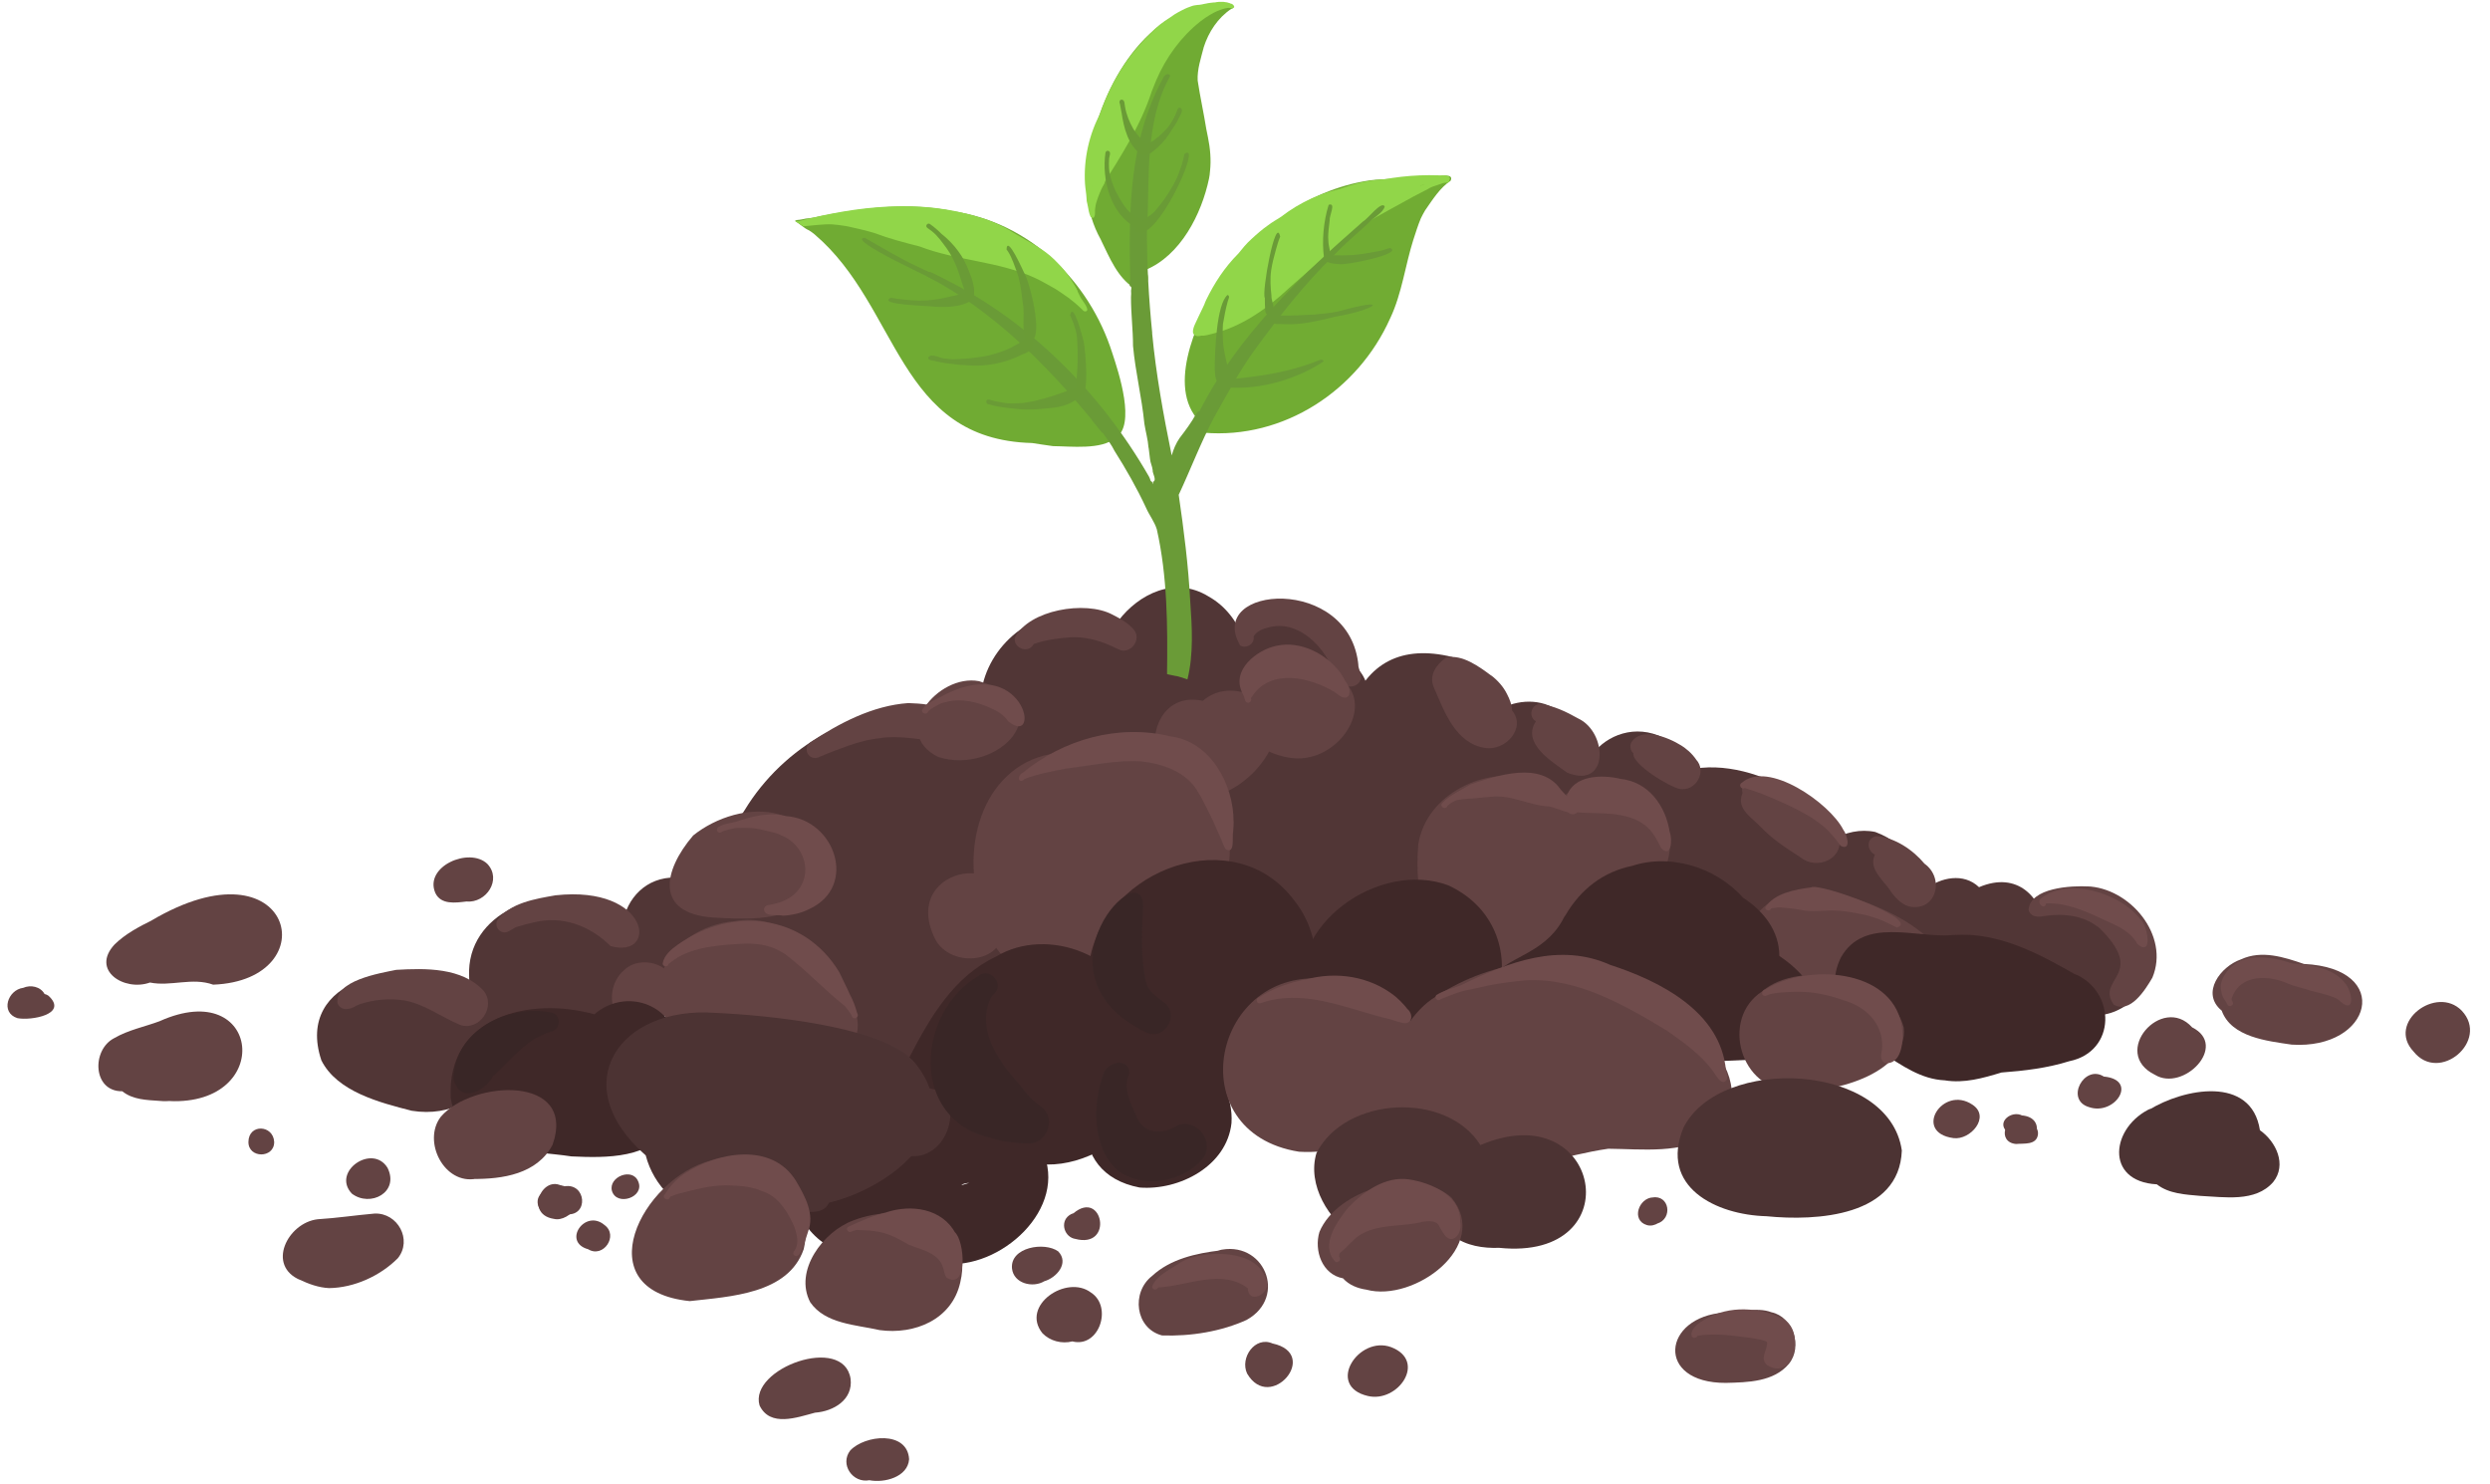 <?xml version="1.0" encoding="UTF-8"?><svg xmlns="http://www.w3.org/2000/svg" xmlns:xlink="http://www.w3.org/1999/xlink" height="831.8" preserveAspectRatio="xMidYMid meet" version="1.0" viewBox="-4.2 -1.0 1396.1 831.8" width="1396.1" zoomAndPan="magnify"><g><g><g><g><path d="M226.627,621.794c-17.718-4.535-41.859-10.653-50.636-28.26 c-15.399-46.082,45.777-59.495,76.692-39.064 C296.127,576.783,271.242,629.005,226.627,621.794z" fill="#513636"/></g><g><path d="M316.859,584.238c-26.302,6.634-58.037-7.638-58.024-37.754 c-1.71-35.642,41.366-52.743,70.48-39.567 c17.883,7.726,31.453,28.209,29.759,47.883 C357.12,574.222,336.267,591.612,316.859,584.238z" fill="#513636"/></g><g><path d="M365.993,549.467c-33.747-8.733-25.243-59.214,8.784-58.448 c16.012-0.163,29.324,13.894,32.226,29.03 C411.054,541.502,385.047,562.109,365.993,549.467z" fill="#513636"/></g><g><path d="M427.466,542.607c-8.245-0.88-16.172-5.429-20.875-12.289 c-26.066-13.373-5.578-59.152,6.752-77.127 c21.607-35.617,62.885-59.839,105.036-55.735 c57.508,3.914,73.351,65.525,29.25,100.664 c-15.232,14.315-36.769,13.175-55.934,15.762 C472.844,528.289,453.454,546.253,427.466,542.607z" fill="#513636"/></g><g><path d="M602.233,440.379c-3.663-0.264-7.248-1.553-10.473-3.509 c-20.694-0.606-42.227-18.386-46.03-38.832 c-2.697-27.562,20.215-53.547,47.664-55.188 c37.55-4.327,72.124,41.059,49.299,74.224 C634.655,431.675,619.454,442.755,602.233,440.379z" fill="#513636"/></g><g><path d="M642.926,403.594c-6.687-5.78-12.232-13.403-14.387-22.086 c-36.266-4.713,6.629-71.777,44.954-48.029 c18.671,10.462,26.183,34.502,21.889,54.7 C690.041,409.904,659.49,416.841,642.926,403.594z" fill="#513636"/></g><g><path d="M667.189,388.083c-0.083-11.753,18.251-11.753,18.166,0.001 C685.438,399.836,667.104,399.836,667.189,388.083z" fill="#513636"/></g><g><path d="M706.897,398.94c-30.763-11.578-21.08-71.659,18.753-60.122 C767.443,348.795,744.84,408.424,706.897,398.94z" fill="#513636"/></g><g><path d="M740.909,400.744c-4.426-4.21-5.078-11.305-2.119-16.464 c-16.465-7.496-2.495-21.198,10.474-15.276 C771.349,376.558,766.217,417.142,740.909,400.744z" fill="#513636"/></g><g><path d="M806.71,449.698c-12.711-6.05-18.279-20.963-30.621-27.954 c-9.322-6.712-25.83-9.293-23.493-24.24 c9.448-27.222,29.393-36.935,57.291-30.181 c13.113,4.626,23.855,15.439,28.2,28.664 c4.474,11.18,0.315,22.72,1.559,34.27 C838.654,445.979,821.019,456.099,806.71,449.698z" fill="#513636"/></g><g><path d="M843.309,460.281c-15.671-1.239-33.501-15.081-25.021-32.03 c-2.917-24.998,28.469-44.759,49.844-31.654 C907.112,422.538,890.058,464.148,843.309,460.281z" fill="#513636"/></g><g><path d="M909.248,460.531c-4.519-1.644-9.247-4.388-10.846-9.273 c-33.355-11.583-1.997-54.682,30.202-38.537 C956.626,427.91,939.033,469.741,909.248,460.531z" fill="#513636"/></g><g><path d="M979.601,516.684c-28.272-2.063-83.83-28.012-62.194-63.083 c13.508-41.584,81.021-23.229,99.983,5.568 C1034.703,485.546,1010.294,521.037,979.601,516.684z" fill="#513636"/></g><g><path d="M1031.317,520.739c-13.317-1.499-26.204-16.413-18.897-29.511 c-1.912-18.294,18.708-29.279,34.839-25.738 C1085.512,479.641,1070.711,526.412,1031.317,520.739z" fill="#513636"/></g><g><path d="M1117.984,537.607c-3.985-3.198-3.234-8.557-4.807-12.673 c-8.485,6.621-22.128,3.183-24.479-7.863c-2.105-0.321-4.244-0.203-6.227,0.592 c-1.729,2.322-4.849,2.823-7.459,1.596c0.041,0.02,0.083,0.041,0.125,0.06 c-21.643-11.18,12.891-39.526,30.277-22.875 C1149.25,477.801,1156.234,558.848,1117.984,537.607z" fill="#513636"/></g><g><path d="M1111.61,550.472c-3.51-0.841-6.244-2.839-8.873-5.127 c0.284,0.251,0.566,0.501,0.842,0.757c-2.129-2.223-4.776-3.133-7.829-3.055 c0.768,0.041,1.558,0.101,2.346,0.142 c-14.167,0.533-23.7-10.643-35.417-16.605 c-8.086-3.435-19.903-0.302-23.553-11.03c-2.609-6.723-0.302-14.671,6.127-18.322 c-0.006-0.002-0.011-0.004-0.018-0.005c17.736-6.568,38.153,3.043,53.914,11.306 c9.837,0.856,20.085,2.536,27.006,10.34 C1139.707,530.593,1130.346,555.485,1111.61,550.472z" fill="#513636"/></g><g><path d="M1152.134,563.202c-23.422-9.119-49.324-24.349-25.529-49.767 c22.351-36.009,88.262-8.122,71.875,34.534 C1192.132,567.443,1168.96,574.032,1152.134,563.202z" fill="#513636"/></g><g><path d="M731.686,531.348c-17.724-2.579-36.666-8.08-45.923-24.826 c-16.512-13.264-22.644-34.823-20.572-55.347 c5.952-42.459,62.201-60.134,98.741-48.108 C854.329,429.775,819.294,542.797,731.686,531.348z" fill="#513636"/></g><g><path d="M505.937,618.277c-71.425-22.997-42.26-116.515,27.069-111.245 C608.134,523.137,576.302,632.659,505.937,618.277z" fill="#513636"/></g><g><path d="M490.606,554.932c-0.076-6.196-1.789-12.175-3.608-18.07 c-1.15-0.296-2.303-0.582-3.459-0.85c-1.301,1.01-2.513,2.15-3.503,3.471 C481.53,545.745,485.185,551.381,490.606,554.932z M503.139,577.445 c-33.203-0.809-72.431-33.694-45.799-66.619 c6.836-10.074,18.953-15.152,30.909-14.403 c18.962-0.165,33.704,13.855,37.829,31.823 c4.515,12.574,6.875,28.738-4.328,38.531c3.032,4.527-0.955,10.767-6.286,10.286 c0.476,0.055,0.953,0.011,1.429-0.023 C512.331,577.829,507.759,577.92,503.139,577.445z" fill="#513636"/></g><g><path d="M717.148,423.549c-51.032-10.006-17.08-89.259,19.973-48.928 C774.625,385.36,748.022,430.431,717.148,423.549z" fill="#634343"/></g><g><path d="M651.421,437.081c-15.994-16.847-7.999-50.925,18.844-45.138 c15.622-13.923,44.335-0.509,40.005,21.086 C704.602,434.882,669.696,460.046,651.421,437.081z" fill="#634343"/></g><g><path d="M596.792,453.676c-1.785-6.335,8.633-9.246,10.317-2.873 C608.872,457.141,598.517,460.091,596.792,453.676z" fill="#634343"/></g><g><path d="M588.161,552.179c-25.04-2.817-44.718-29.919-44.909-53.903 c-0.015,0.219-0.029,0.438-0.042,0.657 c-7.642-38.806,12.427-81.077,56.778-77.89 c27.645-20.859,71.587-5.914,81.757,26.911 c5.37,20.131,8.027,52.502-15.436,61.691 C657.038,542.078,619.261,556.284,588.161,552.179z" fill="#634343"/></g><g><path d="M826.851,543.448c-32.434-6.959-38.139-42.932-35.846-71.029 c4.54-28.291,37.54-44.157,63.824-36.615 C925.37,464.38,904.135,556.384,826.851,543.448z" fill="#634343"/></g><g><path d="M885.806,500.001c-4.592-4.608-6.588-11.102-5.684-17.361 c-40.919-21.285,8.787-65.738,38.719-37.743 C950.449,467.452,920.468,526.689,885.806,500.001z" fill="#634343"/></g><g><path d="M519.875,525.055c-20.06-42.004,49.76-51.309,37.535-8.648 C562.244,539.343,528.542,542.899,519.875,525.055z" fill="#634343"/></g><g><path d="M429.999,599.202c-17.321-0.358-35.748-3.286-49.321-14.95 c-31.635-26.579-10.221-65.437,27.029-68.761 c25.111-4.543,45.897,13.604,56.784,34.613 C494.605,579.675,463.879,604.795,429.999,599.202z" fill="#634343"/></g><g><path d="M342.436,569.337c-5.99-7.943-4.08-20.198,3.371-26.452 c-0.361,0.315-0.714,0.622-1.065,0.941c0.451-0.414,0.9-0.801,1.355-1.193 c-0.072,0.063-0.144,0.126-0.216,0.188c8.581-8.397,26.599-3.768,28.275,8.673 C374.149,568.403,357.137,586.215,342.436,569.337z" fill="#634343"/></g><g><path d="M1066.967,569.381c-16.201-1.069-31.172-8.415-46.598-12.912 c0.401,0.139,0.801,0.282,1.201,0.43c-0.709-0.247-1.417-0.496-2.124-0.749 c0.001,0.001,0.002,0.001,0.003,0.001c-16.761-7.181-47.192-13.193-42.669-37.285 c6.831-17.911,30.959-24.673,48.209-19.645 c20.847,6.52,43.525,14.761,57.799,32.104 c12.495,11.817,16.498,39.199-7.718,36.423 C1072.587,568.848,1069.803,569.418,1066.967,569.381z" fill="#634343"/></g><g><path d="M707.517,592.843c-6.061-0.81-10.988-7.059-9.488-13.211 c1.977-14.748,24.856-11.03,22.116,3.566c0.019-0.089,0.037-0.179,0.056-0.269 c-0.092,0.487-0.176,0.976-0.303,1.457c0.036-0.171,0.072-0.342,0.107-0.513 C718.668,589.587,713.388,593.7,707.517,592.843z" fill="#3F2828"/></g><g><path d="M656.134,606.137c-30.628-7.022-58.07-36.239-49.3-69.128 c8.958-51.254,81.557-77.723,114.725-32.992 c9.097,11.319,12.517,25.469,12.892,39.742 C753.128,599.268,704.026,623.031,656.134,606.137z" fill="#3F2828"/></g><g><path d="M574.959,651.225c-15.544-0.725-31.013-7.408-41.253-19.284 c-20.969,1.974-36.965-21.445-27.893-40.355 c11.451-22.129,24.852-45.164,48.33-56.158 c29.182-17.741,73.935-0.259,79.552,34.388 C666.835,607.949,617.083,658.624,574.959,651.225z" fill="#3F2828"/></g><g><path d="M634.747,664.842c-42.661-8.075-35.86-58.081-4.651-76.853 c27.598-17.893,58.039,12.386,56.177,40.723 C683.669,652.781,657.078,666.614,634.747,664.842z" fill="#3F2828"/></g><g><path d="M781.177,591.845c-14.666-1.68-50.228-16.966-54.5-31.76 c-10.08-42.565,42.604-79.046,81.163-64.677 C860.211,519.698,839.549,597.812,781.177,591.845z" fill="#3F2828"/></g><g><path d="M959.482,593.943c-21.991-1.817-43.564-7.233-65.126-11.699 c-20.402-3.713-47.583-4.539-59.681-23.885c0.117,0.229,0.236,0.459,0.355,0.688 c-0.191-0.392-0.381-0.79-0.548-1.199c0.003,0.01,0.007,0.02,0.01,0.029 c-9.07-22.79,25.058-17.679,38.321-44.686 c-0.093,0.139-0.186,0.279-0.279,0.418c0.406-0.605,0.825-1.199,1.234-1.801 c-0.064,0.089-0.127,0.178-0.19,0.268 c8.46-14.401,20.975-24.254,37.434-27.598 c-0.789,0.283-1.598,0.566-2.407,0.849 c22.176-8.554,49.06-0.455,64.543,17.068 c11.443,7.464,20.249,18.413,20.293,32.619 c12.64,8.385,25.453,22.404,20.157,38.699 C1005.82,594.484,977.901,593.073,959.482,593.943z" fill="#3F2828"/></g><g><path d="M1086.171,604.741c-13.202-0.566-24.124-8.406-34.734-15.234 c-19.642-8.998-33.852-32.961-23.427-53.751 c12.965-22.744,41.777-10.763,62.621-12.418c-0.715-0.054-1.442-0.108-2.154-0.144 c1.437,0.081,2.873,0.081,4.33,0c-0.314,0.016-0.627,0.035-0.939,0.056 c2.715-0.174,5.278-0.203,8.059-0.015c-0.809-0.06-1.618-0.101-2.427-0.162 c22.737,0.52,43.486,11.74,62.785,22.829 c-0.4-0.268-0.799-0.539-1.205-0.818c23.304,9.939,23.342,43.572-3.096,48.936 c-12.336,3.871-25.163,5.372-37.985,6.335 C1107.614,603.502,1097.147,606.525,1086.171,604.741z" fill="#3F2828"/></g><g><path d="M316.196,647.39c-24.019-3.752-62.343-1.416-67.69-32.632 c-2.351-45.8,43.92-57.185,80.548-47.031 c15.828-13.706,39.945-7.583,46.214,12.702 c-0.283-0.546-0.566-1.112-0.849-1.659c8.661,15.766,5.38,35.384-2.225,50.919 C361.11,648.812,335.629,648.284,316.196,647.39z" fill="#3F2828"/></g><g><path d="M534.814,663.59c1.499-0.441,2.992-0.917,4.476-1.398 C537.704,662.429,536.013,662.38,534.814,663.59z M524.706,707.451 c-12.759-4.082-26.946,0.576-38.911-6.129 c-21.156,6.047-44.26-12.677-44.256-34.312 c1.903-32.529,43.8-49.076,67.193-26.029 c15.362-21.746,61.497-25.705,71.424,2.966 C595.416,676.48,556.43,711.416,524.706,707.451z" fill="#3F2828"/></g><g><path d="M724.172,644.774c-68.004-10.725-48.725-104.918,16.408-96.72 C825.302,557.728,795.843,648.973,724.172,644.774z" fill="#634343"/></g><g><path d="M824.932,654.735c-15.887-2.449-33.085-11.934-38.213-28.031 c-20.274-18.665-8.347-52.635,11.327-67.071 c31.334-21.619,73.342-29.492,107.462-9.527 c29.848,11.849,84.849,52.166,50.173,85.21 c-17.171,10.793-38.836,7.957-58.163,7.779 C873.287,646.573,849.754,656.031,824.932,654.735z" fill="#634343"/></g><g><path d="M1000.189,610.15c-28.331,0.435-40.147-39.799-16.415-55.26 c21.24-18.279,72.154-8.487,79.423,20.329 C1065.95,601.487,1020.529,613.117,1000.189,610.15z" fill="#634343"/></g><g><path d="M393.259,681.661c-17.067-4.248-30.963-17.652-35.403-34.813 c-45.167-39.556-15.32-83.926,39.046-79.931 c27.353,1.233,95.781,7.236,112.377,28.623 c29.16,36.552-14.788,69.807-48.706,77.785 c-3.369,7.825-14.098,4.184-20.849,5.266 C424.695,682.263,408.594,686,393.259,681.661z" fill="#4C3333"/></g><g><path d="M504.241,646.984c-25.3-2.864-22.906-43.874,4.159-36.981 C539.75,601.922,531.734,651.745,504.241,646.984z" fill="#4C3333"/></g><g><path d="M986.219,680.939c-28.294-0.753-60.172-16.402-46.549-49.585 c20.502-40.934,115.369-36.568,122.452,12.724 C1060.782,681.087,1014.379,683.768,986.219,680.939z" fill="#4C3333"/></g><g><path d="M836.385,698.655c-9.093,0.313-18.466-1.104-25.965-6.71 c-5.875,2.705-12.718,2.709-18.974,1.988 c-11.353,4.632-24.495,4.143-35.416-1.449 c-15.239-8.919-27.47-29.199-22.113-46.973 c16.139-31.733,72.766-34.899,91.926-4.456 C893.464,612.163,911.122,706.356,836.385,698.655z" fill="#4C3333"/></g><g><path d="M1229.43,669.53c-8.243-0.75-17.578-1.146-24.312-6.471 c-29.671-1.6-25.763-32.574-2.983-42.745 c-0.485,0.324-0.971,0.647-1.456,0.992 c19.357-12.021,57.469-19.558,62.219,11.408 c9.07,6.367,15.242,19.345,7.433,29.072 C1260.333,673.253,1242.968,670.14,1229.43,669.53z" fill="#4C3333"/></g><g><path d="M1280.738,584.718c-13.69-2.03-33.856-4.135-39.262-19.048 c-11.993-9.875-0.61-24.854,10.86-28.776 c11.594-5.316,24.005-1.256,35.249,2.592c-0.003-0.001-0.006-0.002-0.009-0.002 C1337.837,541.864,1325.829,587.629,1280.738,584.718z" fill="#634343"/></g><g><path d="M1349.048,588.603c-15.38-16.274,12.838-37.487,27.007-22.92 C1391.876,582.508,1363.395,606.696,1349.048,588.603z" fill="#634343"/></g><g><path d="M1204.066,601.656c-25.256-12.314,3.942-45.464,20.827-26.627 C1245.448,585.35,1219.947,611.369,1204.066,601.656z" fill="#634343"/></g><g><path d="M963.468,774.387c-39.724,0.166-35.724-37.228-0.647-39.443 c-0.194-0.015-0.388-0.03-0.587-0.046c8.901,0.251,18.16-3.342,26.799-0.126 c-0.008-0.002-0.015-0.002-0.023-0.004c12.123,2.551,17.662,19.41,9.779,28.938 C990.328,773.846,975.671,774.082,963.468,774.387z" fill="#634343"/></g><g><path d="M761.873,722.103c-4.859-0.706-9.743-2.61-13.064-6.346 c-11.685-2.168-16.346-15.492-13.234-25.982 c9.78-23.771,54.031-36.937,74-19.342 C831.979,697.552,788.674,729.379,761.873,722.103z" fill="#634343"/></g><g><path d="M762.687,781.72c-23.776-5.607-5.135-34.161,13.171-27.35 C796.014,762.169,779.611,785.76,762.687,781.72z" fill="#634343"/></g><g><path d="M695.031,769.142c-4.136-8.806,4.43-21.174,14.246-16.867 C736.484,758.112,708.019,791.426,695.031,769.142z" fill="#634343"/></g><g><path d="M647.281,747.772c-15.038-3.981-17.291-24.189-5.542-33.339 c10.233-9.538,24.794-12.737,38.294-14.343c-0.505,0.041-1.011,0.061-1.517,0.101 c25.839-6.748,39.71,25.994,16.15,38.933c0.216-0.057,0.405-0.188,0.6-0.274 C680.602,745.626,663.325,748.351,647.281,747.772z" fill="#634343"/></g><g><path d="M580.279,746.541c-12.498-15.536,13.585-33.202,27.249-22.778 c12.258,7.956,4.531,31.198-10.466,27.363 C591.144,752.608,584.546,750.954,580.279,746.541z" fill="#634343"/></g><g><path d="M483.27,828.962c-9.365,1.793-16.741-8.891-10.785-16.656 c8.244-8.805,32.14-11.231,33.035,4.896 C504.797,827.192,491.597,830.617,483.27,828.962z" fill="#634343"/></g><g><path d="M421.669,787.021c-6.07-20.774,47.213-40.052,51.04-14.911 c1.437,11.78-9.622,18.237-19.947,18.976 C442.689,793.755,427.536,799.374,421.669,787.021z" fill="#634343"/></g><g><path d="M488.967,744.78c-13.213-3.025-30.449-3.402-38.863-15.576 c-9.331-17.692,7.29-39.743,24.073-45.883 c26.855-10.481,68.667-2.136,60.043,34.656 C529.604,738.889,508.595,747.484,488.967,744.78z" fill="#634343"/></g><g><path d="M382.528,728.527c-58.783-6.015-27.132-68.724,12.099-78.917 c30.099-10.036,58.932,19.931,51.806,49.767 C437.803,724.629,405.041,725.959,382.528,728.527z" fill="#634343"/></g><g><path d="M262.989,659.884c-18.165,3.66-30.506-20.996-20.069-34.675 c17.586-20.7,76.551-23.827,62.654,15.762 c-8.721,16.389-28.039,19.205-44.851,19.075 C261.472,659.985,262.221,659.945,262.989,659.884z" fill="#634343"/></g><g><path d="M193.079,668.268c-11.608-12.352,11.551-28.295,20.008-14.464 C219.876,667.496,203.462,676.133,193.079,668.268z" fill="#634343"/></g><g><path d="M180.293,721.237c-5.863-0.289-11.449-2.311-16.69-4.835 c0.253,0.133,0.506,0.266,0.764,0.399c-19.466-7.992-7.346-32.17,9.494-34.162 c10.793-0.651,21.242-2.272,31.982-3.2 c12.984-0.509,21.307,14.779,13.007,25.048 C208.988,714.398,194.361,721.067,180.293,721.237z" fill="#634343"/></g><g><path d="M85.247,616.266c-7.196-0.499-14.955-0.611-20.89-5.399 c-16.636,0.237-17.338-23.246-4.497-29.801c7.941-4.61,17.117-6.365,25.653-9.561 c-0.075,0.024-0.149,0.049-0.225,0.073c56.843-25.512,64.629,47.446,5.442,44.789 c0.627-0.041,1.275-0.081,1.902-0.121 C90.095,616.409,87.765,616.528,85.247,616.266z" fill="#634343"/></g><g><path d="M115.322,551.1c-11.79-4.252-23.763,1.183-35.437-1.2 c-14.356,5.158-33.333-6.776-19.872-21.318 c6.075-5.973,13.816-10.037,21.383-13.755c-0.299,0.149-0.598,0.288-0.89,0.432 C160.221,468.059,179.859,548.6,115.322,551.1z" fill="#634343"/></g><g><path d="M239.837,499.587c-6.248-14.869,19.14-25.8,29.171-16.245 c8.37,8.811-0.588,22.187-11.733,21.131 C251.191,505.204,242.987,506.43,239.837,499.587z" fill="#634343"/></g><g><path d="M5.562,569.874c-9.755-3.118-5.417-15.932,3.318-17.014 c-0.061,0.018-0.121,0.037-0.181,0.056c4.285-1.907,9.785-0.775,12.085,3.417 c0.763,0.138,1.446,0.49,2.089,0.904c-0.082-0.042-0.162-0.083-0.241-0.123 c0.113,0.058,0.224,0.118,0.332,0.183c-0.001-0-0.002-0.001-0.002-0.002 C34.359,567.762,13.079,571.382,5.562,569.874z" fill="#634343"/></g><g><path d="M1167.034,619.743c-13.556-4.046-2.64-24.145,8.344-17.121 C1194.999,604.422,1181.585,624.825,1167.034,619.743z" fill="#634343"/></g><g><path d="M1091.01,637.13c-22.93-3.134-5.99-29.917,10.682-18.752 C1112.065,625.182,1100.556,638.437,1091.01,637.13z" fill="#634343"/></g><g><path d="M1125.171,635.595c-1.118-0.46-2.234-0.921-3.306-1.468 c0.203,0.101,0.405,0.202,0.627,0.303c-0.505-0.243-0.911-0.425-1.355-0.769 c0.026,0.008,0.05,0.017,0.075,0.025c-6.332-5.491,2.454-12.374,8.503-9.169 c-0.263-0.041-0.506-0.101-0.769-0.141 C1145.489,625.278,1135.876,647.166,1125.171,635.595z" fill="#634343"/></g><g><path d="M1126.134,640.427c-10.864-0.947-6.385-16.423,3.541-12.242 c-0.075-0.014-0.15-0.027-0.224-0.038c0.273,0.05,0.54,0.103,0.809,0.162 c-0.061-0.015-0.124-0.028-0.186-0.042c0.313,0.063,0.624,0.127,0.934,0.193 c-0.013-0.003-0.026-0.006-0.039-0.009c0.8,0.176,1.611,0.313,2.417,0.461 c-0.014-0.001-0.027-0.002-0.04-0.003c3.113,0.395,5.555,3.028,5.088,6.319 C1137.533,641.183,1130.599,640.016,1126.134,640.427z" fill="#634343"/></g><g><path d="M919.248,685.921c-9.156-2.663-4.599-15.44,3.51-15.543 c-0.219,0.016-0.438,0.031-0.657,0.047c9.832-1.714,11.767,11.928,2.832,14.647 c0.263-0.121,0.526-0.263,0.789-0.405 C923.823,685.901,921.473,686.552,919.248,685.921z" fill="#634343"/></g><g><path d="M598.546,693.617c0.122,0.023,0.244,0.046,0.366,0.07 c-6.263-0.821-8.987-9.283-3.741-13.178c-0.001-0.001-0.003-0.001-0.004-0.001 c0.76-0.571,1.621-1.013,2.539-1.259 C614.099,665.492,620.51,699.472,598.546,693.617z" fill="#634343"/></g><g><path d="M563.203,710.205c-1.077-11.937,18.196-15.09,25.914-9.571 c6.329,6.562-0.931,14.817-7.849,16.772c0.032-0.015,0.064-0.031,0.095-0.048 C574.886,721.321,564.092,718.669,563.203,710.205z" fill="#634343"/></g><g><path d="M302.609,679.348c-5.718-0.632-7.493-8.972-2.326-11.693 c4.038-1.509,8.666-2.227,12.866-1.215c4.532,1.802,5.138,8.032,1.416,10.946 C311.092,679.403,306.554,679.475,302.609,679.348z" fill="#634343"/></g><g><path d="M338.896,666.698c-2.041-7.866,11.545-13.317,14.748-5.239 C357.495,670.293,341.546,675.666,338.896,666.698z" fill="#634343"/></g><g><path d="M313.551,679.856c-1.798-0.19-3.699-0.605-5.231-1.567 c-11.427-0.612-5.784-17.604,4.058-14.151 C324.439,662.215,326.022,680.832,313.551,679.856z" fill="#634343"/></g><g><path d="M306.319,682.414c-17.895-2.766-4.667-29.124,7.851-15.8 c0.013,0,0.026,0,0.039,0c-0.012,0.001-0.024,0.002-0.037,0.003 c0.002,0.002,0.004,0.005,0.006,0.007 C327.618,668.564,315.389,684.709,306.319,682.414z" fill="#634343"/></g><g><path d="M325.59,699.456c-14.779-4.076-1.792-22.872,9.128-13.606 C342.807,691.725,334.083,704.653,325.59,699.456z" fill="#634343"/></g><g><path d="M135.088,639.284c0.091-10.346,13.942-9.657,14.445,0.001 C149.6,648.604,135.018,648.608,135.088,639.284z" fill="#634343"/></g><g><path d="M521.902,423.449c-27.481-13.564-0.235-46.907,22.8-42.523 C592.708,395.249,555.349,434.121,521.902,423.449z" fill="#634343"/></g><g><path d="M395.41,513.439c0.159,0.01,0.317,0.02,0.476,0.029 c-33.21-2.17-28.365-26.275-11.419-46.033 c12.728-10.224,32.037-16.444,48.126-11.857 c20.955,6.813,34.098,35.433,13.654,50.557 C431.257,515.541,412.434,514.422,395.41,513.439z" fill="#634343"/></g><g><path d="M818.59,406.301c-0.07-6.997,10.873-6.997,10.803,0 C829.463,413.297,818.52,413.297,818.59,406.301z" fill="#634343"/></g><g><path d="M828.705,418.405c-16.875-2.464-23-20.309-29.053-34.149 c-2.746-6.897,1.529-12.686,6.861-16.527c9.013-2.128,18.707,5.088,25.692,10.297 c-0.223-0.202-0.445-0.384-0.647-0.587c3.906,2.945,7.246,6.61,9.367,11.066 c-0.092-0.191-0.187-0.376-0.283-0.566c0.056,0.111,0.113,0.222,0.169,0.333 c-0.066-0.138-0.13-0.276-0.195-0.414c0.17,0.35,0.341,0.691,0.511,1.032 c-0.103-0.207-0.206-0.405-0.31-0.606c1.472,2.809,2.652,5.806,2.779,9.013 C851.798,407.413,839.792,419.993,828.705,418.405z" fill="#634343"/></g><g><path d="M874.483,432.228c-8.641-6.282-25.654-16.446-17.515-28.82 c-4.518-2.418-2.704-9.741,2.484-9.637c7.489,0.869,14.644,4.389,21.16,8.051 C897.269,409.515,898.033,441.795,874.483,432.228z" fill="#634343"/></g><g><path d="M937.638,441.361c-5.687-1.077-26.848-13.779-26.015-19.984 c-1.716-1.499-2.165-4.125-1.166-6.103c-0.042,0.063-0.084,0.126-0.125,0.188 c5.633-9.238,20.814-3.042,28.096,1.523c-0.283-0.203-0.586-0.405-0.87-0.587 c3.741,2.281,6.866,4.986,9.326,8.597c-0.056-0.059-0.11-0.118-0.164-0.178 C953.112,431.498,946.625,442.929,937.638,441.361z" fill="#634343"/></g><g><path d="M1005.591,479.897c-8.037-5.234-16.341-10.467-22.86-17.58 c0.324,0.384,0.668,0.768,0.991,1.133c-4.953-5.685-14.84-10.637-10.935-19.683 c-2.592-14.061,18.055-3.275,24.934-2.428c-0.142-0.027-0.284-0.053-0.425-0.081 c0.02,0.004,0.039,0.008,0.058,0.012c-0.201-0.038-0.403-0.076-0.604-0.113 c10.889,1.997,21.804,8.267,26.946,18.349 c-0.069-0.095-0.136-0.192-0.203-0.289c2.039,2.823,2.863,6.271,3.52,9.636 c-0.033-0.157-0.065-0.313-0.098-0.47 C1029.706,480.602,1014.544,487.037,1005.591,479.897z" fill="#634343"/></g><g><path d="M1066.038,507.222c-4.531-1.376-8.112-5.361-10.661-9.245 c0.243,0.385,0.506,0.749,0.748,1.133c-3.815-6.276-13.082-12.763-9.082-20.916 c-3.783-1.786-5.115-7.55-1.012-9.739c-0.071,0.047-0.142,0.095-0.213,0.142 c0.103-0.065,0.207-0.126,0.313-0.183c-0.022,0.008-0.043,0.015-0.065,0.022 c0.568-0.301,1.189-0.512,1.82-0.619c-0.044,0.015-0.088,0.03-0.132,0.046 c0.077-0.013,0.154-0.024,0.232-0.034c-0.011-0.008-0.023-0.015-0.034-0.022 c10.292,0.813,20.46,7.715,26.946,15.544c-0.029-0.033-0.058-0.067-0.088-0.1 C1086.486,491.565,1081.339,510.55,1066.038,507.222z" fill="#634343"/></g><g><path d="M1180.95,562.31c-10.581-15.03,19.98-16.366-9.326-44.203 c0.117,0.142,0.237,0.283,0.359,0.424c-0.39-0.351-0.794-0.703-1.201-1.053 c0.104,0.092,0.21,0.184,0.316,0.278c-0.02-0.018-0.04-0.035-0.06-0.053 c0.52,0.447,1.047,0.897,1.477,1.437c-8.2-7.003-20.629-8.178-30.972-6.453 c0.263-0.061,0.506-0.102,0.769-0.162c-1.396,0.298-2.688,0.5-4.067,0.425 c0.001-0,0.001-0.001,0.002-0.001c-0.221-0.012-0.443-0.032-0.669-0.06 c0.217,0.02,0.453,0.04,0.67,0.059c0.021-0.011,0.041-0.023,0.062-0.035 c-2.223,0.065-4.45-1.213-5.142-3.725c0.951-12.559,24.052-13.695,33.906-13.15 c-0.405-0.02-0.829-0.061-1.254-0.081 c24.09,0.697,46.71,27.526,36.778,51.222 C1198.647,554.014,1190.078,567.6,1180.95,562.31z" fill="#634343"/></g><g><path d="M749.613,382.742c-4.078-2.769-6.204-7.136-8.049-11.532 c0.071,0.14,0.143,0.281,0.22,0.426c-0.152-0.294-0.302-0.591-0.446-0.89 c0.054,0.115,0.108,0.228,0.164,0.339c-5.996-12.107-18.89-23.73-33.277-20.606 c0.128-0.026,0.256-0.054,0.381-0.085c-0.33,0.072-0.66,0.14-0.991,0.202 c0.141-0.026,0.286-0.053,0.432-0.081c-3.492,0.819-7.451,2.014-9.381,5.288 c0.925,4.639-5.35,7.835-8.51,4.262c0.293,0.259,0.581,0.525,0.931,0.708 c-19.498-33.729,61.982-39.781,66.395,11.754 c-0.06-0.303-0.141-0.607-0.202-0.91c0.383,3.664,3.364,7.46-0.041,10.641 C755.251,384.245,751.83,384.537,749.613,382.742z" fill="#634343"/></g><g><path d="M623.069,363.156c-1.659-0.83-3.378-1.538-5.017-2.387 c0.283,0.161,0.587,0.303,0.89,0.465c-7.217-3.342-15.278-5.365-23.265-4.895 c0.225-0.013,0.451-0.033,0.676-0.051c-7.086,0.551-14.248,1.391-20.962,3.829 c-3.179,6.07-12.527,1.827-10.328-4.451c-0.119,0.265-0.14,0.556-0.216,0.835 c7.895-15.588,39.464-20.884,54.48-12.988c-0.303-0.161-0.627-0.324-0.951-0.485 c4.764,2.434,9.709,4.906,13.19,9.103 C636.098,357.662,629.568,366.244,623.069,363.156z" fill="#634343"/></g><g><path d="M449.044,422.164c-1.565-2.014-1.296-5.361,0.951-6.817 c-0.008,0.006-0.016,0.013-0.024,0.019c0.045-0.033,0.091-0.066,0.139-0.099 c-0.036,0.023-0.072,0.046-0.109,0.069c16.291-10.89,35.254-20.767,55.06-22.122 c7.139,0.247,14.684,0.704,20.999,4.331c8.226,4.553,4.084,17.99-5.323,16.961 c0.068,0.004,0.136,0.008,0.205,0.011c-10.522-0.944-20.911-3.217-31.538-1.679 c0.364-0.02,0.728-0.04,1.112-0.06c-6.628,0.523-13.142,2.237-19.401,4.451 c0.263-0.101,0.526-0.182,0.789-0.283c-5.551,2.036-11.169,4.021-16.569,6.413 c0.071-0.04,0.14-0.083,0.207-0.128 C453.401,424.509,450.655,424.26,449.044,422.164z" fill="#634343"/></g><g><path d="M338.148,529.482c-11.369-11.345-27.043-17.322-43.065-13.294 c0.15-0.031,0.302-0.064,0.46-0.098c-0.269,0.057-0.539,0.115-0.809,0.162 c0.109-0.016,0.219-0.038,0.329-0.06c-3.113,0.666-6.189,1.446-9.211,2.448 c0.223-0.081,0.445-0.162,0.668-0.243c-3.56,0.688-6.283,5.048-10.075,2.771 c-2.084-1.213-2.812-3.722-1.962-5.927c7.02-9.99,21.468-12.261,32.793-14.243 C360.546,495.218,364.994,536.904,338.148,529.482z" fill="#634343"/></g><g><path d="M253.966,573.724c-10.97-4.433-20.592-12.217-32.571-13.999 c0.385,0.081,0.749,0.161,1.133,0.243c-8.261-1.402-16.912-0.521-24.869,2.032 c0.043-0.016,0.086-0.033,0.128-0.05c-0.252,0.098-0.513,0.172-0.769,0.263 c0.184-0.056,0.367-0.113,0.543-0.177c-0.758,0.291-1.489,0.6-2.219,0.948 c0.156-0.078,0.315-0.161,0.482-0.246c-3.48,2.396-8.749,3.519-10.803-1.235 c-1.622-12.667,23.46-16.783,32.933-18.713 c16.48-0.965,36.864-1.36,48.958,11.673 C274.146,563.206,264.81,577.208,253.966,573.724z" fill="#634343"/></g><g><path d="M559.646,639.012c-3.25-0.4-6.239-1.253-9.26-2.277 c0.066,0.024,0.132,0.047,0.197,0.071c-45.125-10.634-40.656-70.397-6.429-90.38 c-0.035,0.029-0.07,0.057-0.103,0.088c6.188-5.708,15.278,3.841,9.181,9.696 c-1.489,1.257-2.334,3.067-2.961,4.873c0.058-0.168,0.114-0.336,0.17-0.504 c-0.122,0.367-0.252,0.728-0.385,1.092c0.068-0.175,0.132-0.35,0.193-0.526 c-4.34,11.834,0.71,24.417,7.677,34.108c-0.486-0.728-0.971-1.457-1.477-2.185 c3.865,6.654,9.381,11.859,14.04,17.944c-0.091-0.103-0.181-0.204-0.271-0.306 c2.637,3.472,5.664,6.437,9.315,8.843c8.635,6.254,3.608,20.813-7,20.553 C568.195,640.186,563.932,639.558,559.646,639.012z" fill="#392626"/></g><g><path d="M638.635,578.006c-67.999-33.023,0.088-102.998-1.959-69.569 c-0.737,14.036-1.319,27.479,1.637,41.332 c-0.012-0.244-0.026-0.488-0.042-0.732c0.671,5.574,6.191,8.848,10.216,12.077 C657.512,567.786,648.835,582.653,638.635,578.006z" fill="#392626"/></g><g><path d="M617.719,632.11c-1.958-5.996,7.464-8.9,9.104-2.792 C628.73,635.333,619.38,638.183,617.719,632.11z" fill="#392626"/></g><g><path d="M622.345,655.14c-14.559-13.053-14.034-37.722-7.609-54.702 c2.619-6.456,14.586-8.409,14.185,0.547c-3.681,7.965,0.685,16.518,4.023,23.897 c3.619,9.842,14.663,10.664,22.579,5.373c10.933-5.2,22.165,9.396,14.363,18.654 C658.898,662.035,636.181,665.711,622.345,655.14z" fill="#392626"/></g><g><path d="M250.102,604.04c0.201-26.808,30.252-42.155,54.399-37.385 c-0.036,0.004-0.071,0.009-0.108,0.014c6.659,0.528,6.013,11.005-0.668,10.714 c0.022,0.011,0.043,0.022,0.065,0.032c0.237-0.02,0.474-0.04,0.711-0.059 c-0.028,0-0.055,0.01-0.077,0.015c0.166-0.034,0.351-0.064,0.522-0.117 c-0.02,0.007-0.04,0.015-0.061,0.022c0.074-0.015,0.148-0.029,0.223-0.042 c-3.558,1.124-6.927,2.906-10.277,4.552c0.324-0.141,0.627-0.303,0.951-0.465 c-8.977,5.543-15.792,14.134-23.605,21.185 C267.274,611.552,253.505,617.569,250.102,604.04z" fill="#392626"/></g><g><path d="M1052.862,595.126c-2.193-0.883-2.631-3.275-2.225-5.361 c0,0.007-0,0.013-0,0.02c2.908-14.778-7.639-26.277-21.302-29.961 c0.215,0.066,0.43,0.145,0.645,0.216c-0.012-0.004-0.025-0.009-0.038-0.014 c0.06,0.022,0.121,0.042,0.182,0.061c-4.212-1.484-8.457-2.839-12.846-3.682 c0.243,0.061,0.486,0.102,0.728,0.162c-6.67-1.473-13.51-1.725-20.311-1.295 c0.141,0,0.303-0.02,0.465-0.02c-1.214,0.081-2.427,0.162-3.641,0.243 c0.121-0.02,0.263-0.02,0.405-0.041c-1.843,0.137-3.666,0.352-5.489,0.696 c0.035-0.005,0.07-0.008,0.108-0.008c-1.408,0.155-2.644,0.825-3.945,1.275 c-2.845,0.033-2.11-3.562,0.303-3.703c-0.061,0.02-0.121,0.041-0.202,0.061 c22.83-14.392,70.224-12.056,76.248,19.662 C1063.354,580.607,1062.863,595.796,1052.862,595.126z" fill="#704C4C"/></g><g><path d="M960.512,605.061c-1.363-0.994-2.204-2.451-3.176-3.803 c0.026,0.026,0.05,0.051,0.074,0.077c-0.604-0.696-0.995-1.53-1.57-2.241 c0.019,0.016,0.036,0.032,0.054,0.048c-6.887-9.273-16.532-15.924-25.908-22.564 c0.324,0.223,0.667,0.445,1.011,0.667 c-24.154-14.568-50.477-30.087-79.686-28.585 c0.1-0.008,0.199-0.016,0.299-0.023c-0.29,0.02-0.582,0.038-0.866,0.064 c0.243-0.02,0.505-0.04,0.768-0.061c-7.052,0.658-14.1,1.538-21.059,2.893 c0.142-0.04,0.283-0.061,0.425-0.101c-4.473,0.962-8.85,2.116-13.359,2.896 c0.016-0.002,0.031-0.003,0.048-0.003c-1.824,0.381-3.589,0.961-5.354,1.562 c0.046-0.016,0.095-0.035,0.155-0.065c-2.904,1.128-5.869,2.14-8.719,3.358 c0.081-0.02,0.142-0.061,0.203-0.081c-0.111,0.073-0.249,0.108-0.344,0.202 c-1.517,1.557-3.884-0.83-2.367-2.388c4.213-2.68,9.371-3.719,14.015-5.561 c-0.027,0.011-0.053,0.023-0.077,0.038c0.068-0.026,0.134-0.056,0.202-0.081 c-0.003,0.001-0.007,0.002-0.01,0.003 c26.12-12.889,55.086-24.083,83.546-11.214 c-0.196-0.069-0.391-0.141-0.592-0.219c28.223,9.13,62.388,26.307,65.302,59.395 c0-0.141-0.02-0.303-0.02-0.465c0.049,0.758,0.28,1.468,0.428,2.206 c-0.001-0.007-0.002-0.015-0.003-0.021c0.024,0.129,0.055,0.255,0.081,0.385 c-0.007-0.021-0.013-0.044-0.019-0.065 C964.942,603.811,963.228,607.031,960.512,605.061z" fill="#704C4C"/></g><g><path d="M783.06,572.718c-0.263-0.044-0.525-0.098-0.78-0.156 c0.069,0.014,0.139,0.026,0.213,0.034c-1.011-0.182-1.962-0.526-2.954-0.729 c0.064,0.012,0.125,0.023,0.186,0.035c-0.46-0.101-0.904-0.234-1.348-0.382 c0.003,0.001,0.006,0.002,0.009,0.003c-1.431-0.499-2.894-0.872-4.309-1.376 c0.243,0.101,0.506,0.182,0.749,0.263 c-19.546-4.58-38.442-13.348-59.018-11.734 c-4.642,0.322-9.175,1.36-13.548,2.873c-2.117,0.383-2.565-2.931-0.465-3.334 c-0.003,0.001-0.006,0.001-0.01,0.002c7.959-5.314,17.344-8.347,26.734-10.162 c-0.243,0.061-0.486,0.101-0.708,0.161c17.277-4.709,35.915-1.9,50.054,9.252 c-0.083-0.071-0.167-0.139-0.251-0.209c0.274,0.237,0.548,0.475,0.822,0.714 c-0.03-0.029-0.061-0.057-0.091-0.087c0.214,0.19,0.429,0.382,0.647,0.567 c-0.032-0.027-0.064-0.053-0.095-0.079c1.516,1.303,2.941,2.704,4.237,4.223 c-0.005-0.006-0.01-0.012-0.015-0.018c0.537,0.604,1.073,1.181,1.54,1.845 c-0.021-0.028-0.042-0.057-0.063-0.085c0.118,0.167,0.238,0.33,0.344,0.506 c-0.033-0.059-0.068-0.116-0.105-0.171 C788.094,567.227,788.043,572.957,783.06,572.718z" fill="#704C4C"/></g><g><path d="M440.838,700.814c2.265-2.839,2.359-6.334,1.538-9.751 c0.02,0.141,0.04,0.263,0.061,0.404c-0.061-0.364-0.142-0.748-0.223-1.112 c0.004,0.012,0.006,0.023,0.009,0.036c-0.531-2.398-1.484-4.67-2.599-6.853 c0.101,0.222,0.202,0.425,0.303,0.648c-3.627-7.549-8.786-15.059-17.276-17.418 c0.384,0.121,0.769,0.263,1.153,0.384c-1.258-0.431-2.382-0.891-3.548-1.441 c0.096,0.049,0.193,0.097,0.29,0.147c-0.312-0.175-0.642-0.253-0.986-0.327 c0.072,0.014,0.144,0.029,0.218,0.044c-0.399-0.082-0.798-0.175-1.194-0.263 c0.154,0.039,0.306,0.074,0.457,0.108c-5.713-1.585-11.598-1.732-17.493-1.817 c0.175,0.01,0.349,0.02,0.528,0.03c-8.862,0.093-17.521,2.637-26.076,4.734 c0.004-0.002,0.008-0.004,0.013-0.005c-0.398,0.137-0.796,0.27-1.194,0.407 c0.016-0.006,0.033-0.012,0.048-0.018c-0.114,0.04-0.229,0.081-0.344,0.121 c0.02-0.007,0.04-0.013,0.06-0.02c-0.928,0.397-2.001,0.621-2.88,1.12 c0.017-0.022,0.033-0.045,0.048-0.068c-0.044,0.054-0.089,0.114-0.142,0.162 c0.013-0.009,0.024-0.018,0.036-0.029c-0.057,0.075-0.115,0.15-0.173,0.22 c0.029-0.052,0.064-0.101,0.097-0.151c-0.026,0.035-0.048,0.065-0.067,0.095 c0.01-0.023,0.02-0.048,0.027-0.075c-0.022,0.052-0.044,0.104-0.074,0.152 c0.007-0.01,0.014-0.021,0.021-0.031c-0.014,0.029-0.035,0.05-0.048,0.082 c0.011-0.017,0.023-0.035,0.034-0.052c-1.111,2.792-4.966,0.308-2.87-1.707 c2.699-4.254,6.173-8.18,10.394-11.053c-0.081,0.056-0.16,0.112-0.235,0.168 c0.175-0.122,0.349-0.245,0.526-0.364c-0.013,0.009-0.026,0.018-0.04,0.026 c0.087-0.06,0.174-0.118,0.261-0.177c-0.027,0.016-0.052,0.033-0.079,0.049 c18.41-12.31,49.164-18.067,62.693,3.946 c5.007,8.515,10.659,18.629,6.676,28.625c0.061-0.162,0.101-0.303,0.162-0.445 c-0.688,1.983-1.234,4.026-1.922,6.028c0.02-0.081,0.061-0.182,0.081-0.263 c-0.101,0.303-0.202,0.607-0.324,0.91c0.041-0.081,0.061-0.161,0.102-0.243 c-0.263,0.732-0.493,1.446-0.863,2.126c0.005-0.007,0.008-0.015,0.013-0.022 c-0.917,1.764-1.515,4.97-3.675,5.425 C441.192,703.306,440.021,702.094,440.838,700.814z" fill="#704C4C"/></g><g><path d="M526.555,715.408c-0.89-1.255-1.234-2.549-1.538-4.046 c0.04,0.222,0.081,0.425,0.122,0.627c-0.427-2.719-1.594-5.377-3.601-7.303 c0.144,0.131,0.288,0.263,0.437,0.39c-4.373-4.59-10.779-5.823-16.479-8.078 c-6.072-3.489-12.052-6.892-19.187-7.661c0.085,0.018,0.169,0.037,0.252,0.055 c-1.193-0.243-2.407-0.344-3.621-0.425c0.162,0,0.303,0.02,0.466,0.02 c-2.441-0.109-4.904-0.183-7.344-0.344c0.024-0.008,0.052-0.016,0.082-0.024 c-0.801,0.205-1.585,0.415-2.369,0.673c0.035-0.013,0.066-0.029,0.096-0.043 c-0.051,0.02-0.102,0.046-0.155,0.062c0.009-0.002,0.016-0.005,0.024-0.008 c-0.08,0.036-0.162,0.069-0.242,0.105c0.001-0,0.002-0.002,0.003-0.003 h-0.001c-1.574,1.374-3.896-0.929-2.333-2.421 c6.995-3.197,14.315-6.534,21.923-8.303c-0.149,0.029-0.301,0.056-0.459,0.09 c14.109-4.66,31.497-2.268,39.024,11.936c-0.202-0.324-0.425-0.627-0.627-0.951 C536.847,694.643,538.569,722.666,526.555,715.408z" fill="#704C4C"/></g><g><path d="M473.534,568.991c-0.101-0.243-0.182-0.485-0.283-0.728 c0.04,0.061,0.061,0.121,0.101,0.182c-0.339-0.659-0.8-1.318-1.222-1.945 c0.018,0.028,0.034,0.056,0.049,0.084c-0.766-1.141-1.602-2.245-2.491-3.3 c0.001,0.001,0.002,0.002,0.003,0.003c-0.075-0.087-0.147-0.176-0.223-0.263 c0.015,0.025,0.031,0.049,0.049,0.072 c-11.561-9.172-21.716-20.095-33.388-29.081 c0.243,0.161,0.506,0.324,0.749,0.485c-1.538-1.032-3.116-1.922-4.774-2.751 c0.283,0.141,0.546,0.263,0.83,0.404c-6.386-3.502-13.703-4.325-20.878-4.005 c0.283-0.02,0.567-0.041,0.85-0.061c-3.127,0.207-6.254,0.431-9.381,0.608 c0.025-0.001,0.049-0.001,0.075-0.001c-7.165,0.673-14.364,1.557-21.161,4.026 c0.162-0.041,0.303-0.101,0.465-0.142c-1.719,0.586-3.358,1.274-4.976,2.063 c0.101-0.04,0.222-0.101,0.344-0.162c-2.759,1.307-5.213,3.12-7.594,4.993 c-0.316,1.859-3.369,1.76-3.33-0.299c0.868-4.658,4.772-7.904,8.476-10.5 c30.08-21.355,70.524-17.546,90.472,15.302 c-0.008-0.016-0.016-0.033-0.023-0.049c0.126,0.251,0.259,0.498,0.384,0.749 c-0.032-0.055-0.063-0.109-0.093-0.164c1.886,4.165,4.065,8.144,5.879,12.343 c-0.061-0.142-0.122-0.263-0.182-0.385c1.852,3.351,3.171,6.983,4.167,10.682 c-0.01-0.031-0.026-0.068-0.042-0.104 C477.875,569.121,474.697,571.363,473.534,568.991z" fill="#704C4C"/></g><g><path d="M682.966,475.047c-1.285-1.899-1.808-4.161-2.772-6.218 c0.014,0.029,0.028,0.059,0.041,0.088c-1.988-4.107-3.603-8.334-5.665-12.401 c0.121,0.243,0.243,0.505,0.384,0.748c-1.214-2.346-2.346-4.713-3.52-7.081 c0.142,0.283,0.283,0.587,0.425,0.87c-1.497-2.974-2.995-5.948-4.855-8.699 c0.202,0.283,0.384,0.566,0.587,0.85 c-6.357-11.332-19.807-15.996-32.085-17.317 c0.364,0.02,0.729,0.04,1.113,0.061c-14.467-1.068-28.714,2.287-42.989,3.986 c0.243-0.061,0.485-0.101,0.728-0.162c-8.014,1.615-16.367,3.025-23.963,5.953 c0.035-0.031,0.067-0.062,0.091-0.087c-0.052,0.05-0.104,0.099-0.162,0.142 c0.024-0.016,0.047-0.035,0.07-0.055c-3.475,3.391-4.761-1.648-1.061-3.525 c-0.04,0.061-0.101,0.121-0.142,0.182 c22.597-18.796,53.856-27.6,82.802-20.493 c-0.119-0.02-0.24-0.042-0.359-0.066c0.017,0.003,0.034,0.007,0.05,0.011 c-0.119-0.023-0.241-0.047-0.359-0.066c0.373,0.064,0.738,0.15,1.113,0.222 c-0.177-0.039-0.358-0.078-0.54-0.115c22.573,2.666,35.711,27.012,35.538,48.02 c0.02-0.263,0.04-0.506,0.061-0.748c-0.017,2.098-0.116,4.23-0.304,6.332 c0-0.053,0.002-0.104,0.004-0.154C686.464,468.169,688.463,478.461,682.966,475.047 z" fill="#704C4C"/></g><g><path d="M694.761,392.761c-1.442-1.057-1.029-3.05-2.043-4.451 c0.061,0.122,0.121,0.243,0.182,0.364c-0.283-0.566-0.526-1.153-0.809-1.72 c0.081,0.162,0.162,0.324,0.243,0.465c-6.329-12.667,8.017-24.065,19.34-26.38 c13.514-2.857,27.918,4.619,35.823,15.44c-0.059-0.081-0.118-0.163-0.178-0.248 c1.133,1.658,2.145,3.277,3.035,5.098c-0.038-0.085-0.076-0.165-0.115-0.245 c4.247,5.369,2.219,12.842-4.758,6.955c0.013,0.009,0.025,0.018,0.038,0.027 c-0.14-0.097-0.283-0.19-0.425-0.283c0.097,0.055,0.194,0.121,0.292,0.188 c-0.468-0.33-0.936-0.67-1.403-1.013c0.06,0.04,0.121,0.078,0.182,0.116 c-0.161-0.099-0.314-0.211-0.466-0.324c0.064,0.055,0.132,0.106,0.203,0.154 c-13.782-8.182-35.572-13.311-45.995,2.474c0.003-0.006,0.007-0.012,0.011-0.018 c-0.013,0.02-0.026,0.04-0.04,0.061c0.003-0.005,0.006-0.009,0.01-0.014 c-0.053,0.087-0.115,0.172-0.172,0.256c0.019-0.023,0.036-0.046,0.052-0.07 c-0.208,0.317-0.428,0.619-0.668,0.905 C697.985,391.921,696.186,393.677,694.761,392.761z" fill="#704C4C"/></g><g><path d="M434.688,512.417c-3.257-0.875-9.78,0.983-10.541-3.378 c0-1.296,0.971-2.348,2.226-2.55c5.932-0.926,11.87-2.841,16.068-7.326 c-0.042,0.035-0.083,0.07-0.126,0.104c9.715-10.407,4.419-26.749-8.315-31.862 c0.203,0.141,0.425,0.283,0.627,0.425c-3.432-2.114-7.686-2.489-11.531-3.601 c0.182,0.04,0.364,0.081,0.546,0.122c-0.864-0.176-1.728-0.353-2.592-0.529 c0.035,0.007,0.069,0.014,0.103,0.023c-1.315-0.263-2.63-0.486-3.985-0.567 c0.019,0,0.037,0.001,0.056,0.002c-2.831-0.14-5.661-0.12-8.492-0.062 c0.007-0.002,0.014-0.003,0.022-0.005c-0.311,0.028-0.612,0.08-0.912,0.146 c0.061-0.02,0.142-0.04,0.223-0.061c-2.052,0.434-4.103,0.831-6.08,1.45 c0.016-0.005,0.033-0.009,0.051-0.014c-0.814,0.216-1.382,0.84-2.205,1.072 c-2.25,0.617-2.88-2.776-0.688-3.379c-0.048,0.032-0.084,0.064-0.127,0.096 c2.739-1.757,6.194-1.856,9.251-2.747c-0.008,0.004-0.016,0.007-0.023,0.011 c9.263-3.117,19.268-5.755,28.953-3.046c-0.243-0.061-0.466-0.101-0.708-0.162 c27.54,1.866,40.464,39.543,13.028,52.133c0.103-0.052,0.202-0.1,0.302-0.147 c-0.164,0.08-0.325,0.16-0.486,0.24c0.034-0.017,0.068-0.035,0.104-0.052 C444.856,511.051,439.79,512.199,434.688,512.417z" fill="#704C4C"/></g><g><path d="M561.052,403.457c-2.357-3.656-6.3-6.085-10.297-7.607 c0.263,0.081,0.526,0.182,0.789,0.263c-7.698-3.491-16.232-5.647-24.681-3.641 c0.081-0.02,0.182-0.04,0.263-0.06c-1.695,0.353-3.417,0.736-4.963,1.567 c0.017-0.01,0.032-0.019,0.047-0.029c-0.068,0.033-0.133,0.07-0.202,0.101 c0.005-0.002,0.011-0.004,0.016-0.006c-1.824,0.956-3.597,1.924-5.195,3.223 c0.061-0.061,0.102-0.101,0.162-0.162c-0.182,0.182-0.364,0.344-0.526,0.526 c0-0.001,0.001-0.001,0.001-0.002c-0.114,0.132-0.225,0.269-0.325,0.427 c0.04-0.061,0.081-0.121,0.122-0.182c-1.111,2.746-4.976,0.46-2.957-1.636 c2.162-2.909,5.76-4.441,8.934-6.003c-0.01,0.004-0.02,0.008-0.03,0.012 C570.36,363.091,580.288,418.966,561.052,403.457z" fill="#704C4C"/></g><g><path d="M927.095,474.42c-1.715-3.657-3.683-7.246-6.328-10.333 c0.026,0.032,0.052,0.064,0.077,0.096c-10.335-10.981-27.176-8.598-40.721-9.691 c-1.379,1.466-3.612,1.369-5.081,0.03c-0.002-0.001-0.004-0.003-0.006-0.004 c0.002,0.002,0.005,0.003,0.007,0.004c-2.748-0.747-5.39-1.846-8.132-2.68 c0.223,0.081,0.425,0.142,0.627,0.223c-1.186-0.405-2.44-0.719-3.67-0.977 c0.161,0.036,0.327,0.071,0.494,0.107c-11.221-0.509-21.33-6.861-32.779-5.425 c0.064-0.005,0.127-0.011,0.188-0.016c-0.235,0.023-0.471,0.025-0.708,0.041 c0.138,0,0.274-0.006,0.408-0.016c-0.953,0.078-1.917,0.154-2.883,0.221 c0.036-0.001,0.072-0.002,0.108-0.002c-3.179,0.266-6.325,0.757-9.528,0.83 c0.032-0.004,0.065-0.008,0.098-0.012c-2.117,0.157-4.231,0.36-6.31,0.76 c0.028-0.007,0.055-0.013,0.083-0.02c-0.725,0.11-1.38,0.45-2.034,0.766 c0.03-0.018,0.06-0.037,0.09-0.058c-1.206,0.597-2.355,1.31-3.346,2.231 c0.003-0.002,0.005-0.004,0.007-0.005c-0.055,0.046-0.108,0.094-0.162,0.142 c0.007-0.011,0.017-0.022,0.026-0.032c-0.066,0.058-0.129,0.122-0.191,0.191 c0-0.002,0.001-0.002,0.001-0.004c-0.004,0.005-0.008,0.01-0.013,0.016 c-0.917,2.675-4.712,0.658-2.996-1.491c4.268-4.529,10.559-7.263,15.937-10.475 c15.195-5.185,39.253-13.148,50.394,2.712c-0.038-0.038-0.075-0.078-0.112-0.117 c0.035,0.04,0.071,0.081,0.106,0.122c-0.087-0.098-0.175-0.195-0.257-0.288 c1.167,1.457,2.61,2.7,3.786,4.143c3.836-11.978,19.902-12.156,30.139-9.687 c15.628,1.641,25.3,15.025,27.553,29.739 C933.556,469.275,933.032,480.772,927.095,474.42z" fill="#704C4C"/></g><g><path d="M1059.278,519.038c-1.287-0.585-2.518-1.245-3.782-1.89 c0.042,0.025,0.081,0.05,0.121,0.069c-2.266-1.153-4.653-2.245-7.04-3.095 c0.101,0.04,0.223,0.081,0.324,0.121c-2.67-0.91-5.402-1.82-8.153-2.407 c0.141,0.04,0.283,0.061,0.445,0.101c-0.667-0.141-1.335-0.283-2.003-0.424 c0.141,0.04,0.303,0.061,0.465,0.101c-3.811-0.77-7.634-1.469-11.51-1.841 c0.035,0,0.071,0.002,0.107,0.003c-1.195-0.084-2.388-0.157-3.567-0.245 c0.223,0.02,0.466,0.04,0.688,0.061c-6.726-0.38-13.546,1.075-20.19-0.446 c0.013,0.003,0.028,0.005,0.042,0.007c-0.025-0.005-0.05-0.01-0.075-0.015 c0.038,0.008,0.076,0.015,0.114,0.022c-0.121-0.025-0.243-0.048-0.364-0.075 c0.026,0.006,0.052,0.011,0.078,0.017c-3.668-0.7-7.414-1.006-11.124-1.332 c0.161,0.02,0.303,0.02,0.445,0.04c-1.236-0.066-2.508,0.017-3.722,0.263 c0.101-0.02,0.202-0.04,0.304-0.06c-0.652,0.151-1.298,0.209-1.951,0.313 c-0.594,1.725-3.409,1.416-3.39-0.536c5.074-8.061,16.993-10.098,25.915-11.247 c-0.076,0.005-0.152,0.01-0.228,0.015 C1016.271,493.783,1073.599,515.078,1059.278,519.038z" fill="#704C4C"/></g><g><path d="M1027.926,473.327c-1.337-1.459-2.338-3.239-3.665-4.684 c0.064,0.072,0.135,0.142,0.205,0.213c-1.742-1.935-3.385-3.936-5.315-5.683 c0.037,0.033,0.075,0.065,0.115,0.1c-0.131-0.111-0.257-0.229-0.384-0.344 c0.048,0.047,0.096,0.092,0.146,0.137c-2.565-2.208-5.397-4.118-8.157-6.064 c0.162,0.121,0.324,0.222,0.486,0.344c-8.917-5.361-18.541-9.619-28.22-13.442 c0.053,0.017,0.106,0.034,0.161,0.05c-0.196-0.067-0.391-0.133-0.587-0.202 c0.007,0.002,0.013,0.005,0.019,0.007c-2.036-0.698-4.071-1.371-6.088-2.112 c0.105,0.045,0.222,0.091,0.333,0.127c-0.957-0.298-1.937-0.548-2.864-0.967 c-1.926,1.294-3.821-1.789-1.768-2.877c14.692-13.013,49.499,11.519,56.938,26.272 C1031.374,466.76,1034.045,476.206,1027.926,473.327z" fill="#704C4C"/></g><g><path d="M1194.245,528.343c-0.061-0.122-0.121-0.243-0.182-0.364 C1194.123,528.1,1194.184,528.221,1194.245,528.343 c-0.405-0.769-0.89-1.497-1.376-2.205c0.101,0.122,0.182,0.263,0.283,0.384 c-3.042-4.312-7.656-7.197-12.386-9.351c0.076,0.041,0.152,0.082,0.227,0.127 c-9.46-4.305-18.861-9.277-29.172-11.167c0.182,0.041,0.364,0.081,0.546,0.122 c-3.069-0.557-6.21-0.789-9.325-0.763c-0.624,3.978-5.402,0.252-3.258-2.379 c15.028-12.816,45.431-3.345,56.381,11.78 c-0.121-0.202-0.243-0.384-0.364-0.566 C1199.858,517.569,1203.21,535.876,1194.245,528.343z" fill="#704C4C"/></g><g><path d="M1244.593,562.088c0,0,0,0-0.02,0 c-0.401-0.746-0.704-1.516-1.212-2.197c0.018,0.025,0.036,0.05,0.058,0.072 c-0.047-0.067-0.098-0.132-0.141-0.202c0.01,0.016,0.021,0.033,0.032,0.05 c-1.145-1.34-1.765-3.007-2.014-4.746c0.013,0.055,0.026,0.109,0.04,0.164 c-0.038-0.162-0.072-0.322-0.101-0.486c0.004,0.036,0.01,0.071,0.016,0.106 c-0.959-3.47,0.383-7.097,2.391-9.938c-0.121,0.202-0.243,0.384-0.364,0.566 c8.247-13.214,25.134-10.392,37.751-6.319 c10.151,1.033,22.388,2.233,29.272,10.688c4.829,5.307,6.3,19.207-3.533,9.552 c0.088,0.06,0.172,0.12,0.255,0.179c-1.867-1.221-3.992-1.923-6.108-2.583 c0.013,0.004,0.025,0.009,0.038,0.014c-3.289-1.053-6.687-1.711-10.005-2.644 c0.051,0.018,0.102,0.036,0.153,0.054c-0.281-0.099-0.566-0.183-0.85-0.283 c0.114,0.032,0.229,0.069,0.343,0.107c-0.389-0.136-0.777-0.275-1.166-0.412 c0.066,0.022,0.131,0.043,0.195,0.063c-0.277-0.091-0.554-0.188-0.829-0.283 c0.12,0.043,0.241,0.085,0.359,0.127c-3.419-1-6.933-1.781-10.252-3.101 c0.147,0.049,0.294,0.098,0.442,0.147c-11.245-5.089-27.502-5.998-32.28,8.02 c0.058-0.08,0.099-0.179,0.157-0.277c-0.578,0.772,0.089,1.564,0.466,2.266 C1248.551,562.773,1245.456,564.121,1244.593,562.088z" fill="#704C4C"/></g><g><path d="M744.007,705.873c-8.06-9.282,1.985-22.687,8.274-30.446 c-0.243,0.283-0.486,0.566-0.729,0.85 c8.675-9.146,20.97-17.921,34.189-16.003 c12.367,1.901,29.444,9.065,28.727,23.872c-0.003-0.033-0.005-0.066-0.008-0.1 c1.604,6.644-4.819,14.289-9.501,6.23c0.122,0.182,0.243,0.364,0.364,0.546 c-0.991-1.396-1.82-2.751-2.59-4.289c0.122,0.243,0.223,0.466,0.344,0.708 c-1.573-4.443-6.688-3.59-10.418-3.054c0.427-0.089,0.854-0.178,1.28-0.267 c-11.309,3.138-23.726,1.113-34.275,6.74c0.129-0.065,0.255-0.13,0.38-0.194 c-5.074,2.43-8.225,7.347-12.619,10.734c0.141-0.101,0.263-0.222,0.384-0.324 c-0.409,0.435-1.094,0.793-1.093,1.456c0-0.02,0-0.039,0-0.058 c-0.03,0.453-0.067,0.905-0.107,1.359 C748.319,705.542,745.388,707.991,744.007,705.873z" fill="#704C4C"/></g><g><path d="M695.525,722.671c-0.034-0.436-0.06-0.877-0.085-1.322 c-14.478-11.196-33.96-1.248-50.361-0.461c-0.482,1.652-3.294,1.52-3.306-0.483 c2.349-6.139,9.444-9.178,14.606-12.705c-0.036,0.025-0.071,0.05-0.107,0.075 c2.645-1.956,5.693-3.115,8.826-4.019c-0.283,0.101-0.587,0.202-0.87,0.303 c14.044-4.168,39.193-3.094,42.039,14.909 C706.581,724.481,697.133,729.791,695.525,722.671z" fill="#704C4C"/></g><g><path d="M986.678,764.523c-4.64-4,0.329-8.618-0.09-13.001 c-2.254-1.496-5.129-1.429-7.679-2.149c0.028,0.006,0.054,0.012,0.082,0.018 c-10.388-1.311-21.121-3.2-31.506-1.384c-0.483,1.673-3.356,1.467-3.309-0.538 c0,0.057,0.009,0.112,0.015,0.161c-0.236-1.9,0.828-3.58,2.129-4.875 c-0.081,0.101-0.162,0.182-0.242,0.283c1.847-2.311,4.507-3.508,6.959-5.038 c-0.161,0.121-0.344,0.243-0.505,0.364c12.75-7.387,29.697-6.487,42.645,0.02 C1008.264,744.579,1001.902,773.785,986.678,764.523z" fill="#704C4C"/></g></g></g><g><g><g><path d="M586.179,249.139c-4.236-0.533-8.426-1.267-12.64-1.881 c0.302,0.048,0.605,0.096,0.907,0.145 c-75.601-1.981-74.242-76.292-121.758-116.837l0.02,0.001 c-1.121-0.873-2.197-1.795-3.417-2.475c0.04,0.021,0.059,0.042,0.099,0.063 c-2.909-1.235-5.163-3.697-7.899-5.281c0.768-0.642,1.933-0.558,2.891-0.675 c-0.101-0.003-0.183,0.016-0.284,0.013c0.812-0.08,1.626-0.262,2.42-0.444 l-0.001,0.02c0.722-0.163,1.493-0.352,2.174-0.35 c0.12-0.032,0.243-0.032,0.365-0.031c-0.02-0.001-0.04-0.001-0.061-0.001 c1.4-0.146,2.883-0.351,4.266-0.64c-0.142,0.037-0.285,0.074-0.428,0.11 c0.672-0.165,1.364-0.329,2.036-0.474c-0.02-0.001-0.061-0.002-0.121-0.003 c24.956-4.828,50.897-8.271,76.041-2.836c-0.262-0.047-0.524-0.094-0.806-0.142 c43.01,6.232,76.539,38.857,89.461,79.546c0-0.02,0-0.02,0-0.02 s0,0-0,0.02l0.02,0.021c0,0,0,0-0.001,0.02 c0.001-0.02,0.001-0.02,0.001-0.02l-0.001,0.02 c0.02,0.021,0.02,0.021,0.019,0.041c0-0.021,0-0.021-0.02-0.021 c3.564,10.808,13.423,40.509,1.762,47.541 C613.276,251.335,596.423,249.238,586.179,249.139z" fill="#70AB33"/></g><g><path d="M679.685,0.471c-40.757,1.763-66.295,46.593-72.749,83.1 c0.069-0.322,0.138-0.644,0.207-0.966c-3.956,17.067-2.875,35.072,5.772,50.577 l0.001-0.02c0.128,0.269,0.253,0.566,0.403,0.84 c-0.039-0.062-0.078-0.124-0.117-0.185c4.695,9.543,9.162,20.856,18.523,26.699 c6.312,2.512,9.897-5.396,6.207-10.102c19.718-8.035,31.578-31.341,35.752-51.278 c0,0,0,0-0.001,0.02c0.299-1.409,0.455-2.781,0.552-4.195 c-0,0.02-0.001,0.04-0.001,0.061c0.717-6.386,0.104-12.895-1.17-19.174 c0.036,0.183,0.071,0.386,0.107,0.57c-0.321-1.688-0.664-3.336-1.005-5.004 c0.018,0.102,0.035,0.203,0.052,0.325c-1.458-9.173-3.481-18.205-4.866-27.384 c0.02,0.021,0.019,0.041,0.019,0.041c-0.003-0.08-0.05-0.159-0.034-0.244 l-0.02-0c-0.307-6.379,1.843-12.524,3.389-18.612l-0.02-0 c2.78-8.665,7.936-16.548,15.485-21.562c0.306-0.161,0.66-0.27,0.999-0.395 C684.722,2.401,682.281,1.281,679.685,0.471z" fill="#70AB33"/></g><g><path d="M670.833,241.621c-2.139-0.413-2.39-3.58-0.415-4.382 c-21.881-18.574-4.067-57.489,8.054-77.705c-0.106,0.179-0.232,0.378-0.339,0.578 c19.032-30.585,49.26-54.557,85.411-59.948 c-0.142,0.017-0.304,0.033-0.446,0.049c0.264-0.034,0.527-0.067,0.812-0.101 c-0.162,0.016-0.304,0.033-0.446,0.049c4.995-0.721,10.081-0.57,15.085-1.133 c-0.102,0.018-0.203,0.035-0.304,0.053c0.589-0.086,1.178-0.172,1.766-0.238 c-0.122,0.017-0.223,0.014-0.325,0.033c3.045-0.471,6.11-0.726,9.184-0.656 c-0.121-0.003-0.222-0.006-0.323-0.008c3.211-0.154,6.413-0.052,9.635-0.078 l-0.02-0.001l0.02,0.001l-0.02-0.001c0.809,0,1.602-0.141,2.414-0.242 c-0.081,0.018-0.142,0.017-0.203,0.035c2.349-0.2,10.93-2.007,8.742,2.429 c-5.966,3.954-10.061,10.546-14.139,16.396l0-0.021 c-0.064,0.111-0.132,0.221-0.211,0.339l0.021-0.02 c-0.804,1.376-1.589,2.793-2.295,4.272c0.001-0.02,0.001-0.02,0.001-0.02 c-1.704,4.045-2.979,8.246-4.344,12.415c0.044-0.16,0.088-0.301,0.133-0.462 c-4.616,14.57-6.402,30.048-12.92,43.989c0.001-0.02,0.001-0.02,0.001-0.02 c-0.049,0.115-0.113,0.248-0.172,0.38c0,0,0,0,0-0.02 C757.14,218.013,715.503,245.38,670.833,241.621z" fill="#71AC33"/></g></g><g fill="#91D649"><path d="M592.937,157.447c-0.196-0.248-0.412-0.496-0.629-0.725 c0.06,0.063,0.139,0.125,0.198,0.188c-0.591-0.622-1.163-1.244-1.733-1.866 c0.02,0.021,0.039,0.041,0.059,0.062c-1.788-1.886-3.581-3.675-5.529-5.382 c0.025,0.014,0.057,0.035,0.088,0.059c-3.798-3.599-8.491-5.982-12.836-8.79 c0,0.002-0,0.004-0,0.007c-0.02-0.021-0.02-0.021-0.04-0.021 c-0.079-0.063-0.179-0.126-0.279-0.189c0.02,0.021,0.06,0.042,0.079,0.063 c-2.906-1.746-5.943-3.256-8.752-5.161c0.099,0.063,0.199,0.126,0.319,0.19 c-2.032-1.245-4.107-2.412-6.267-3.418c0.04,0.001,0.061,0.022,0.081,0.022 c-6.248-2.642-12.72-4.722-19.108-6.963c0.12,0.043,0.241,0.087,0.381,0.131 c-4.605-1.385-9.307-2.405-14.02-3.333c-4.646-0.781-9.677-1.301-14.491-1.523 c0.141,0.004,0.263,0.007,0.384,0.01c-1.906-0.089-3.811-0.178-5.717-0.286 c0.026,0.002,0.052,0.007,0.077,0.021c-0.282-0.027-0.586-0.035-0.888-0.063 c0.04,0.001,0.101,0.003,0.141,0.004c-7.778-0.39-15.566-0.592-23.35-0.13 c3.664,0.556,7.338,1.148,11.003,1.798c-0.201-0.025-0.383-0.07-0.585-0.096 c4.935,0.728,9.722,1.934,14.495,3.365c-0.004,0-0.007-0.001-0.01-0.001 c1.84,0.549,3.716,0.787,5.508,1.456c-0.2-0.066-0.401-0.132-0.601-0.198 c4.961,1.342,9.923,2.668,14.917,3.861c0,0-0.02-0.021-0.04-0.021 c3.469,0.595,6.939,1.172,10.373,1.904c-0.242-0.047-0.463-0.093-0.705-0.14 c16.776,3.874,33.69,9.027,48.365,18.274c-0.14-0.084-0.279-0.169-0.419-0.254 c2.426,1.371,4.666,2.952,6.716,4.849c-0.007-0.005-0.014-0.01-0.021-0.015 C591.06,155.899,592.019,156.644,592.937,157.447z M602.787,172.754 c0.039,0.041,0.079,0.083,0.118,0.124c-1.455-1.498-3.085-2.812-4.627-4.226 c-0.007-0-0.015-0.004-0.022-0.008c0.001,0.003,0.002,0.005,0.002,0.008 c-2.259-1.879-4.602-3.659-7.071-5.24c0.1,0.063,0.199,0.126,0.299,0.19 c-1.473-0.928-2.885-1.915-4.318-2.863c0.099,0.083,0.219,0.148,0.338,0.231 c-3.887-2.131-7.702-4.459-11.739-6.29c0.014,0.004,0.03,0.01,0.045,0.015 c-20.382-9.242-43.397-9.471-64.245-17.454c0.008,0.006,0.008,0.017,0.008,0.017 c-0.14-0.065-0.28-0.109-0.421-0.153c0.04,0.021,0.08,0.022,0.121,0.044 c-8.557-2.153-17.017-4.409-25.286-7.525c0.002,0,0.006,0,0.008,0 c-4.706-1.4-9.529-2.503-14.326-3.563c0.121,0.023,0.262,0.047,0.403,0.071 c-0.927-0.165-1.853-0.351-2.78-0.516c0.121,0.023,0.262,0.047,0.383,0.07 c-2.466-0.425-4.99-0.703-7.465-0.899c0.081,0.002,0.182,0.005,0.283,0.007 c-5.46-0.208-10.868,0.676-16.278,1.089c-1.483-0.954-2.974-1.895-4.469-2.821 c0.336-0.236,0.856-0.165,1.284-0.06c-0.02-0-0.02-0-0.04-0.001 c0.141,0.024,0.302,0.048,0.443,0.072c32.861-8.655,68.808-12.697,101.717-2.118 c-0.01-0.001-0.021-0.002-0.035-0.002c3.847,0.918,7.468,2.581,11.084,4.188 c-0.029-0.001-0.069-0.013-0.104-0.027c3.657,1.672,7.065,3.795,10.478,5.897 c-0.099-0.083-0.199-0.147-0.298-0.21c6.089,3.698,12.606,6.787,18.084,11.41 c0.101,0.05,0.184,0.143,0.277,0.23c0-0.002-0.001-0.004-0.001-0.005 c1.639,1.356,3.121,2.908,4.603,4.453c-0.079-0.083-0.157-0.166-0.237-0.249 c4.622,4.612,8.32,10.042,11.077,15.966c-0.003-0-0.005-0-0.009-0 c0.392,0.734,0.747,1.468,1.118,2.22c-0-0.002-0.002-0.004-0.002-0.006 c1.139,2.706,3.819,4.959,4.273,7.839 C605.117,174.035,603.401,173.786,602.787,172.754z" fill="inherit"/><path d="M596.14,164.408c-0.197-0.208-0.394-0.415-0.591-0.643 c0.007,0.01,0.016,0.02,0.023,0.03c-0.105-0.117-0.21-0.232-0.314-0.35 c0.043,0.051,0.084,0.103,0.133,0.155c-1.496-1.637-3.137-3.156-4.842-4.576 c0.099,0.083,0.198,0.167,0.297,0.251c-0.257-0.229-0.515-0.438-0.813-0.628 c0.119,0.084,0.239,0.147,0.359,0.211c-2.281-1.495-4.446-3.156-6.565-4.85 c0.017,0.017,0.033,0.032,0.049,0.05c-6.684-5.193-15.321-7.002-23.125-9.902 c0.144,0.045,0.295,0.09,0.447,0.136c-0.214-0.067-0.43-0.13-0.643-0.199 c0.044,0.015,0.09,0.029,0.136,0.044c-4.396-2.275-12.141-0.542-13.792-6.262 c-1.603-0.536-3.21-1.068-4.823-1.579c0.2,0.066,0.381,0.131,0.582,0.197 c-0.502-0.154-1.003-0.329-1.526-0.484c0.201,0.066,0.401,0.131,0.602,0.197 c-15.77-5.468-32.42-6.446-48.667-9.619 c-3.435-1.315-8.657-0.207-10.648-3.869c-0.556-0.025-1.112-0.041-1.665-0.031 c0.028-0.002,0.059-0.006,0.09-0.015c-0.055,0.006-0.109,0.013-0.162,0.016 c0.001,0,0.002,0,0.003,0c-3.372-0.531-0.713-3.374,1.624-2.587 c0.906-7.503,70.613,5.164,74.829,10.607 c10.231,4.418,21.405,7.891,29.542,15.853c-0.118-0.105-0.257-0.209-0.397-0.314 C589.08,148.328,608.117,166.994,596.14,164.408z" fill="inherit"/><path d="M608.404,112.054c-1.778-0.102-2.197-2.249-1.869-3.67 c-0.022,0.08-0.025,0.181-0.047,0.262c0.063-0.472,0.083-0.903,0.237-1.348 c-0.008,0.033-0.016,0.065-0.024,0.098c0.011-0.036,0.017-0.077,0.03-0.115 c-0.001,0.002-0.002,0.005-0.003,0.007c0-0.001,0-0.002,0.001-0.003 c-0.001,0.003-0.002,0.007-0.004,0.01c0.017-0.052,0.022-0.112,0.025-0.161 c-0.002,0.053-0.005,0.1-0.02,0.148c0.003-0.007,0.005-0.014,0.008-0.021 c-0,0.002-0.001,0.004-0.001,0.006c0.016-0.052,0.036-0.101,0.054-0.152 c-0.019,0.035-0.033,0.074-0.046,0.115c0.048-0.467,0.219-0.903,0.28-1.364 c-0.001,0.048-0.005,0.092-0.011,0.134c0.103-0.666,0.259-1.28,0.522-1.902 c-0.021,0.049-0.042,0.098-0.063,0.15c0.273-0.93,0.567-1.867,1.079-2.693 c-0.064,0.099-0.127,0.199-0.19,0.319c0.732-1.322,1.292-2.699,2-4.012 c-0.005,0.012-0.011,0.024-0.016,0.035c1.861-3.58,3.869-7.133,5.917-10.615 c-0.064,0.12-0.127,0.24-0.191,0.359c0.678-1.197,1.356-2.394,2.034-3.57 c-0.064,0.12-0.128,0.24-0.191,0.359 c14.551-30.026,25.077-66.812,58.431-81.217 c-0.041,0.02-0.103,0.058-0.144,0.078c3.151-1.216,6.907-3.295,10.313-2.105 c1.686,0.956,2.247,3.136-1.558,2.216c-0.362,0.011-0.715,0.037-1.067,0.085 c0.012,0,0.025,0.001,0.037,0.001c-0.531,0.065-1.044,0.169-1.557,0.291 c0.023-0.004,0.045-0.007,0.066-0.011c-1.451,0.405-2.885,0.91-4.281,1.495 c0.012-0.008,0.023-0.014,0.034-0.02c-1.362,0.582-2.636,1.294-3.91,2.046 c0.062-0.039,0.124-0.078,0.185-0.117c-1.992,1.164-3.846,2.432-5.643,3.843 c0.003-0.005,0.007-0.008,0.011-0.013 c-10.891,8.63-19.26,20.176-24.73,32.914 c0.044-0.141,0.108-0.26,0.152-0.401c-0.844,2.164-1.708,4.307-2.593,6.47 c0.027-0.068,0.051-0.131,0.073-0.192c-0.034,0.088-0.069,0.176-0.104,0.264 c0.002-0.004,0.004-0.01,0.005-0.014c-0.033,0.087-0.068,0.173-0.105,0.263 c0.015-0.033,0.029-0.066,0.042-0.099 c-6.194,19.169-17.169,36.105-27.78,53.042 c0.023-0.041,0.045-0.082,0.063-0.124c-0.051,0.102-0.109,0.202-0.169,0.299 c0.029-0.046,0.058-0.093,0.086-0.139 C612.09,105.752,611.426,111.413,608.404,112.054z" fill="inherit"/><path d="M607.345,120.633c-0.098-0.124-0.155-0.247-0.213-0.37 c0.012,0.025,0.031,0.05,0.048,0.08c-0.848-1.86-1.09-3.927-1.478-5.904 c-0.001,0.04,0.018,0.101,0.017,0.162c-0.071-0.406-0.162-0.793-0.233-1.199 c0,0.002,0.001,0.004,0.001,0.006c-0.353-1.065-0.49-2.195-0.484-3.316 c0.002,0.004,0.002,0.008,0.003,0.013c-0.139-2.681-0.669-5.331-0.851-8.008 c-0.002,0.081,0.016,0.162,0.014,0.243c-0.92-13.957,2.272-28.367,9.009-40.608 c1.802-2.243,4.533-7.774,7.904-5.202c1.634,1.628,0.196,3.599-1.139,4.844 c0.015-0.018,0.03-0.036,0.046-0.055c-0.073,0.088-0.152,0.172-0.229,0.257 c0.04-0.038,0.075-0.077,0.111-0.117c-1.651,2.048-3.137,4.234-4.682,6.375 c0.007-0.012,0.015-0.026,0.022-0.039c-0.346,0.521-0.672,1.036-0.953,1.614 c0.043-0.1,0.086-0.18,0.129-0.28c-0.385,0.8-0.729,1.6-1.113,2.38 c0.043-0.08,0.086-0.18,0.128-0.26c-0.8,1.757-1.32,3.628-2.001,5.437 c0-0.001,0.001-0.003,0.001-0.004c-0.028,0.087-0.059,0.174-0.087,0.261 c0.007-0.014,0.013-0.028,0.02-0.042c-0.629,2.005-1.151,4.032-1.553,6.112 c0.001-0.013,0.003-0.026,0.003-0.038c-0.015,0.087-0.029,0.175-0.048,0.261 c0.005-0.019,0.009-0.038,0.013-0.057c-0.678,4.913-1.386,9.883-1.584,14.85 c0.002-0.081,0.005-0.182,0.007-0.263c-0.026,1.514-0.08,3.019-0.217,4.527 c0.002-0.081,0.005-0.182,0.007-0.263c-0.019,1.022-0.024,2.033-0.138,3.032 c0.002-0.06,0.004-0.142,0.005-0.202c-0.033,0.883-0.093,1.766-0.098,2.649 c-0.002-0.014-0.005-0.027-0.009-0.041c0.006,0.061,0.014,0.122,0.016,0.183 c0-0.009,0-0.017,0-0.026c0.149,1.381,0.018,2.734,0.298,4.109 c1.731-3.558,2.419-10.621,6.412-11.743c1.832,0.876,0.055,2.661-0.501,3.813 c0.007-0.007,0.013-0.015,0.019-0.023c-1.35,2.701-2.448,5.501-3.349,8.377 c0-0.011,0.002-0.023,0.005-0.036c-0.244,0.764-0.434,1.545-0.569,2.329 c0.001-0.04,0.023-0.101,0.024-0.162c-0.187,0.987-0.294,2.016-0.36,3.006 c0.002-0.061,0.023-0.101,0.024-0.161 C609.826,118.703,609.775,122.547,607.345,120.633z" fill="inherit"/><path d="M607.657,102.935c-1.181-0.677-0.377-1.944-0.048-2.875 c-0.022,0.06-0.043,0.1-0.065,0.16c0.119-0.357,0.232-0.714,0.341-1.073 c-2.054-30.271,11.756-61.551,34.027-82.458c-0.083,0.099-0.167,0.198-0.251,0.297 c0.625-0.712,1.209-1.386,1.933-2.015c-0.016,0.012-0.031,0.024-0.047,0.036 c1.592-1.445,3.238-2.802,5.027-4.023c-0.021,0.015-0.042,0.029-0.063,0.045 c0.063-0.045,0.128-0.088,0.192-0.132c-0.03,0.02-0.06,0.04-0.09,0.061 c0.07-0.047,0.138-0.096,0.208-0.143c-0.017,0.013-0.034,0.024-0.05,0.036 c0.648-0.448,1.304-0.876,1.951-1.312c-0.029,0.023-0.059,0.045-0.089,0.067 c0.577-0.393,1.154-0.77,1.717-1.146c-0.017,0.012-0.034,0.025-0.05,0.036 c0.094-0.068,0.193-0.13,0.288-0.195c-0.062,0.035-0.124,0.078-0.181,0.119 c1.258-0.923,2.535-1.816,3.946-2.532c-0.123,0.058-0.226,0.116-0.348,0.173 c0.667-0.332,1.299-0.7,1.963-1.036c-0.074,0.036-0.151,0.067-0.239,0.109 c1.702-0.868,3.362-1.716,5.179-2.317c-0.102,0.038-0.204,0.076-0.306,0.114 c1.04-0.374,2.038-0.827,3.156-0.953c-0.012,0-0.024,0.001-0.036,0.001 c0.455-0.076,0.881-0.17,1.34-0.188c-0.101-0.003-0.182,0.015-0.283,0.013 c0.669-0.044,1.298-0.108,1.967-0.153c-0.081-0.002-0.163,0.016-0.243,0.014 c0.595-0.051,1.16-0.166,1.738-0.281c-0.01,0.001-0.021,0.001-0.031,0.001 c0.777-0.163,1.51-0.385,2.308-0.467c-0.032-0.001-0.063-0.002-0.09-0.002 c1.246-0.195,2.499-0.461,3.758-0.531c-0.007,0.002-0.014,0.003-0.021,0.005 c0.306-0.02,0.62-0.029,0.924-0.038c-0.023,0.002-0.048,0.006-0.073,0.014 c6.189-1.371,14.53,1.428,3.151,3.399c0.061-0.019,0.123-0.058,0.184-0.076 c-2.083,0.716-4.109,1.615-6.077,2.597c0.018-0.013,0.038-0.025,0.058-0.036 c-0.899,0.466-1.75,0.953-2.585,1.51c0.006-0.004,0.011-0.008,0.016-0.012 c-0.981,0.687-1.91,1.429-2.902,2.103c0.018-0.015,0.036-0.028,0.054-0.042 c-0.115,0.079-0.228,0.158-0.343,0.236c0.079-0.054,0.152-0.107,0.222-0.157 c-1.97,1.403-3.874,2.859-5.761,4.365c0.023-0.019,0.047-0.038,0.071-0.057 c-3.721,3.268-6.881,7.086-10.052,10.894c0.146-0.179,0.293-0.357,0.438-0.536 c-2.608,3.091-4.98,6.43-7.191,9.814c0.126-0.199,0.253-0.398,0.379-0.598 c-2.43,3.89-4.753,7.903-6.862,11.967c0.107-0.22,0.214-0.46,0.321-0.68 c-4.289,9.169-7.007,19.101-12.537,27.676c0.011-0.016,0.022-0.033,0.034-0.048 c-1.966,3.123-3.167,6.645-5.445,9.575c0.106-0.159,0.211-0.339,0.316-0.498 c-2.627,5.034-7.947,8.775-9.25,14.334c-0.338,1.722-0.839,3.894-2.956,4.07 C609.879,101.372,609.425,103.773,607.657,102.935z" fill="inherit"/><path d="M669.218,187.16c-2.428-1.218-0.522-3.801,1.537-3.898 c-0.007,0.003-0.014,0.007-0.021,0.01c0.077-0.037,0.152-0.079,0.226-0.116 c-0.016,0.01-0.035,0.02-0.054,0.031c0.4-0.197,0.817-0.385,1.216-0.583 c-0.039,0.021-0.079,0.045-0.118,0.073c0.616-0.328,1.269-0.555,1.942-0.78 c-0.07,0.026-0.139,0.042-0.202,0.063c0.079-0.03,0.158-0.064,0.237-0.1 c-0.033,0.017-0.066,0.035-0.096,0.056c0.089-0.046,0.176-0.093,0.267-0.134 c-0.013,0.006-0.026,0.012-0.04,0.018c0.877-0.448,1.794-0.822,2.662-1.266 c-0.018,0.01-0.036,0.02-0.055,0.031c24.966-12.286,44.259-32.411,65.535-49.823 c18.819-14.625,40.783-25.375,63.589-32.167 c-0.012,0.004-0.024,0.009-0.034,0.014c0.054-0.016,0.108-0.04,0.163-0.057 c-0.013,0.004-0.026,0.009-0.039,0.013c0.102-0.039,0.202-0.091,0.294-0.151 c-0.003,0.001-0.005,0.002-0.008,0.003c0.124-0.078,0.247-0.176,0.351-0.274 c-0.041,0.04-0.083,0.079-0.124,0.119c0.004,0,0.007-0.001,0.009-0.002 c-0.023,0.034-0.058,0.067-0.093,0.101l0.02,0.001 c0.991-1.356,3.071,0.189,2.065,1.55c-3.594,2.516-8.518,2.791-12.3,5.228 c0.016-0.006,0.031-0.012,0.046-0.016c-2.541,1.297-5.062,2.633-7.583,3.933 c0.019-0.012,0.038-0.024,0.057-0.037c-9.673,5.427-19.545,10.524-29.03,16.258 c0.104-0.079,0.186-0.137,0.289-0.215c-5.6,3.901-10.796,8.268-15.987,12.706 c0.103-0.099,0.207-0.197,0.311-0.296c-3.331,3.33-6.786,6.546-10.399,9.583 c0.006-0.005,0.011-0.009,0.016-0.013c-5.007,4.454-10.076,8.809-15.078,13.28 c0.01-0.008,0.019-0.016,0.028-0.024c-0.085,0.078-0.171,0.155-0.256,0.232 c0.032-0.03,0.064-0.06,0.095-0.09c-0.063,0.057-0.128,0.114-0.192,0.172 c0.03-0.024,0.058-0.048,0.086-0.074 c-12.28,11.503-26.698,21.824-43.298,25.704 c0.101-0.018,0.203-0.035,0.305-0.053 C673.506,186.598,671.286,187.448,669.218,187.16z" fill="inherit"/><path d="M745.269,115.243c10.672-14.828,44.885-16.576,62.746-16.091 c-0.002-0.001-0.004-0.002-0.006-0.003c0.123,0.094,0.236,0.211,0.335,0.36 c-0.017-0.036-0.051-0.074-0.085-0.125c0.004,0.001,0.007,0.002,0.007,0.002 c-0.071-0.077-0.144-0.153-0.224-0.217c2.249,3.666-4.46,1.733-6.322,2.196 c0.04,0.001,0.102,0.003,0.162,0.004c-8.288,1.249-16.486,2.811-24.721,4.428 c0.102-0.018,0.203-0.035,0.305-0.053c-6.159,1.215-12.246,2.806-18.194,4.797 c0.081-0.018,0.183-0.056,0.286-0.094 C754.948,111.276,749.529,117.174,745.269,115.243z" fill="inherit"/><path d="M710.017,132.426c-2.995-6.713,8.346-10.997,12.477-14.799 c24.064-13.811,52.022-21.3,79.828-20.324 c-0.061-0.002-0.121-0.003-0.182-0.005c1.907,0.371,4.755-0.607,6.085,1.045 c0.63,2.112-1.834,1.854-3.159,1.64c0.041,0.001,0.101,0.023,0.162,0.024 c-1.606-0.099-3.177-0.084-4.766,0.008c0.01-0.002,0.02-0.004,0.031-0.007 c-8.029,0.584-16.014,1.878-23.888,3.498c0.102-0.018,0.204-0.035,0.305-0.053 c-6.684,1.48-13.312,3.251-19.812,5.383c0.029-0.012,0.058-0.024,0.087-0.038 c-0.122,0.044-0.244,0.092-0.368,0.133c0.015-0.005,0.03-0.009,0.046-0.014 c-5.583,2.038-10.966,4.485-16.256,7.169c0.022-0.013,0.043-0.026,0.065-0.038 c-3.616,1.958-7.047,4.174-10.488,6.45c0.144-0.098,0.288-0.195,0.433-0.292 C724.952,124.839,716.093,136.993,710.017,132.426z" fill="inherit"/><path d="M729.25,118.345c2.89-13.486,39.03-16.26,51.138-19.462 c-0.022,0.003-0.043,0.006-0.065,0.01c9.782,1.67-22.084,7.96-23.946,9.676 c0.013-0.004,0.025-0.009,0.038-0.013c-0.108,0.039-0.218,0.075-0.327,0.113 c0.055-0.017,0.105-0.034,0.154-0.051 C749.095,109.546,734.45,122.235,729.25,118.345z" fill="inherit"/><path d="M703.996,138.936c-3.152-4.604,7.86-10.926,10.665-14.359 c16.311-13.178,35.785-24.162,57.18-24.97 c-0.06-0.002-0.101-0.003-0.161-0.004c1.622-0.069,3.338-0.296,4.868,0.367 c-0.051-0.018-0.088-0.037-0.133-0.055c0.008,0.005,0.013,0.011,0.013,0.011 c-0.04-0.021-0.1-0.043-0.141-0.044c1.821,0.498,0.737,3.25-0.942,2.391 c0.01,0.005,0.02,0.01,0.031,0.014c-0.015-0.008-0.031-0.015-0.046-0.022 c0.001,0,0.002,0.002,0.003,0.002c-0.106-0.052-0.226-0.061-0.339-0.091 c0.04,0.001,0.101,0.023,0.161,0.024c-0.262-0.047-0.524-0.074-0.808-0.081 c0.061,0.002,0.122,0.003,0.182,0.005c-0.71-0.038-1.402-0.017-2.095,0.023 c0.005-0,0.01-0.001,0.015-0.002c-0.022,0.002-0.044,0.003-0.066,0.005 c0.011,0,0.022-0,0.033-0.001c-5.48,1.012-10.839,2.807-16.135,4.508 c0.082-0.038,0.184-0.076,0.266-0.114c-1.838,0.661-3.697,1.322-5.554,1.963 c0.102-0.038,0.204-0.076,0.307-0.113c-6.663,2.746-13.314,5.555-19.868,8.559 c0.027-0.008,0.058-0.021,0.09-0.035c-1.102,0.577-2.137,1.209-3.152,1.894 c0.015-0.011,0.029-0.023,0.041-0.034c-2.432,1.698-4.805,3.5-7.021,5.487 c0.062-0.059,0.144-0.097,0.206-0.156 C716.733,127.074,708.941,140.135,703.996,138.936z" fill="inherit"/><path d="M719.953,122.905c0.796-11.243,35.625-19.14,46.045-21.673 c-0.011,0.003-0.022,0.007-0.033,0.01c0.737-0.322,1.635,0.001,1.874,0.826 c0.249,2.458-3.436,1.72-4.985,2.318c0.016-0.005,0.031-0.01,0.049-0.016 c-0.054,0.012-0.108,0.025-0.163,0.037c0,0,0.001-0,0.002-0 c-2.916,0.65-5.799,1.531-8.646,2.491c0.061-0.019,0.123-0.037,0.184-0.056 c-4.825,1.836-9.522,4.051-14.102,6.39c0.026-0.015,0.052-0.031,0.078-0.05 C734.514,114.655,724.675,125.261,719.953,122.905z" fill="inherit"/><path d="M665.374,186.709c-0.929-0.854-0.779-2.003-0.548-3.111 c-0.022,0.081-0.044,0.161-0.067,0.261c0.333-1.724,1.082-3.237,1.853-4.809 c-0.003,0.007-0.007,0.013-0.01,0.019c0.385-0.799,0.75-1.62,1.134-2.419 c-0.043,0.08-0.085,0.18-0.128,0.26c0.593-1.262,1.223-2.524,1.82-3.786 c-0.016,0.03-0.031,0.059-0.046,0.087c0.534-1.164,1.165-2.293,1.647-3.479 c-0.003,0.013-0.008,0.027-0.011,0.041c0.292-0.902,0.652-1.726,1.058-2.58 c-0.01,0.019-0.021,0.037-0.033,0.056 c4.697-9.63,10.427-18.425,18.007-26.01 c-0.084,0.099-0.168,0.218-0.251,0.317c2.444-3.046,4.916-6.107,7.851-8.704 c-0.104,0.098-0.207,0.197-0.311,0.296c3.067-2.853,6.216-5.616,9.676-8.009 c-0.103,0.078-0.227,0.176-0.33,0.254c2.318-1.833,4.903-3.212,7.367-4.81 c-0.005,0.004-0.011,0.008-0.016,0.012 c10.82-8.406,23.272-13.968,36.74-16.437c1.05-0.287,2.963-0.812,3.201,0.79 c4.661-1.596,9.463-1.299,14.297-1.337c-0.001,0-0.001,0-0.001,0 c0.111-0.008,0.222-0.016,0.333-0.024c-0.082,0.004-0.164,0.007-0.25,0.005 c4.221-0.338,8.369-1.061,12.592-1.482c-0.044,0-0.087-0-0.13-0.001 c2.838-0.191,5.664-0.726,8.523-0.916c-0.006-0-0.013-0-0.019-0.001 c10.126,1.72-7.089,8.773-9.953,10.148c0.124-0.078,0.246-0.135,0.349-0.193 c-6.829,3.434-13.548,7.167-19.823,11.555c0.185-0.117,0.371-0.254,0.556-0.37 c-26.058,20.563-51.72,41.405-79.547,59.348 c0.082-0.059,0.185-0.117,0.267-0.175c-3.81,2.574-8.059,4.833-12.555,5.872 c0.081-0.018,0.163-0.036,0.224-0.055 C667.608,187.592,666.387,187.649,665.374,186.709z" fill="inherit"/></g><g><path d="M655.216,377.996c-0.021,0.019-0.021,0.04-0.021,0.04 c-0.02-0.001-0.021,0.02-0.041,0.019c-1.402-0.326-2.872-0.633-4.288-0.898 c-0.02-0.021-0.703-0.2-0.723-0.221c0.355-27.025,0.218-54.838-5.739-81.174 c-1.321-4.294-4.259-7.951-5.951-11.869 c-5.17-11.131-11.282-21.849-17.837-32.206 c-1.386-2.984-4.161-6.558-6.074-9.383l0.356,0.313 c-0.084-0.095-0.286-0.327-0.374-0.414c-0.024,0.005-0.008-0.036-0.039-0.041 c0.007-0.023-0.024-0.043-0.039-0.062c0-0.02,0-0.02-0.019-0.041 c-0.001,0.02,0.02,0.021,0.019,0.041c-0.02-0.021-0.02-0.021-0.019-0.041 c-0.175-0.267-0.454-0.456-0.776-0.525c-1.893-2.189-3.972-4.927-5.828-7.171 l0.437,0.355c-25.691-31.296-56.143-61.765-92.088-80.444 c-1.521-0.423-1.142-2.988,0.538-2.859c1.901,0.511,3.109,1.185,4.523,1.977 c50.068,23.905,91.305,64.981,118.823,112.896 c-0.001,0.02-0.001,0.04,0.019,0.061l-0.041,0.019l0.04,0.021 c0.271,0.477,0.47,0.937,0.631,1.453l-0.02-0.021l0.02,0.021 c-0,0.02-0,0.02-0,0.02s0,0,0-0.02 c0.12,0.571,0.401,1.135,0.999,1.3c0.271,0.472,0.522,0.944,0.773,1.416 c-0.078-0.336-0.189-1.037-0.228-1.382c2.413-0.855-0.38-4.747-0.156-6.56 c-0.211-2.131-1.299-4.1-1.481-6.21c-0.29-2.09-0.555-4.284-0.789-6.375 l-0.061-0.001c-0.318-4.578-1.604-8.876-2.31-13.375l0.04,0.001 c-0.004-0.009-0.069-0.138-0.057-0.143c0,0-0.02-0.021-0.019-0.041l0.02,0.021 c-1.443-14.767-5.034-28.878-6.357-43.55 c-0.005-9.09-1.183-18.279-1.144-27.349c0.081-1.11,0.184-2.593,0.034-3.682 c0.209-1.09,0.475-2.276-0.725-2.528c-0.109-1.1-0.275-2.507,0.249-3.414 c-0.86-39.468-0.616-78.335,18.641-113.558 c0.523-1.509,3.248-2.91,3.765-0.794 c-14.387,25.7-11.471,57.63-12.907,86.284l-0.105-0.63 c-0.083,19.568,0.972,38.745,2.96,58.498l-0.061-0.001 c2.169,23.037,6.366,45.976,10.969,68.593c1.025-3.483,2.404-6.79,4.406-9.696 c3.201-4.2,6.695-8.81,9.166-13.405c0.461-0.653,1.027-1.79,1.96-1.61 c21.79-42.783,56.354-75.479,91.783-106.511 c2.624-1.32,10.298-11.768,12.133-8.394c-1.008,3.807-6.591,6.295-9.203,9.379 c-6.676,6.23-13.215,11.477-19.592,18.32 c-16.706,16.309-31.145,34.917-44.862,53.798c-0.001,0.02-0.314,0.438-0.335,0.437 c-8.135,11.575-14.86,24.233-21.797,36.558l0.022-0.06 c-7.422,14.029-13.043,28.973-19.742,43.268 c2.864,19.655,5.431,39.728,6.453,59.58 c1.018,14.591,1.966,29.622-1.566,43.934 C659.517,379.157,657.368,378.516,655.216,377.996z" fill="#6A9B37"/></g><g><g><path d="M599.47,218.941c-0.574-5.2,0.409-10.467,0.481-15.691 c-0.002,0.081-0.005,0.182-0.007,0.283c0.169-5.059,0.141-10.162-0.281-15.237 c0.001,0.011,0.001,0.022,0.001,0.032c-0.004-0.047-0.009-0.093-0.013-0.14 c0.002,0.029,0.006,0.056,0.009,0.081c-0.004-0.048-0.008-0.096-0.011-0.144 c-0,0.02,0.001,0.038,0.002,0.056c-0.21-2.764-1.134-5.402-2.015-8.029 c0.003,0.01,0.006,0.019,0.01,0.03c-0.595-1.548-1.239-3.09-1.906-4.602 c0.01,0.022,0.025,0.048,0.04,0.075c-0-0.005-0.001-0.008-0.001-0.013 c1.919-8.04,6.915,12.468,7.579,14.641 C604.259,193.7,607.712,229.287,599.47,218.941z" fill="#6A9B36"/></g><g><path d="M571.513,190.208c-3.396-5.968-0.849-14.353-2.238-21.131 c0.001,0.009,0.003,0.018,0.003,0.028c-0.013-0.128-0.019-0.257-0.031-0.385 c-0.001,0.033,0,0.065,0.001,0.096c-0.505-4.6-1.092-9.168-2.164-13.669 c0.018,0.101,0.036,0.183,0.054,0.265c-0.255-1.12-0.571-2.2-0.948-3.282 c0.005,0.021,0.009,0.042,0.014,0.061c-1.559-4.077-2.824-8.341-5.152-12.074 c0.007,0.008,0.014,0.016,0.02,0.023c-0.036-0.046-0.066-0.095-0.097-0.144 c0.006,0.014,0.016,0.03,0.026,0.048c-0.309-0.419-0.617-0.823-0.906-1.244 c0.01,0.023,0.027,0.052,0.047,0.08c0.336-8.738,9.529,12.562,10.53,14.457 C573.339,158.397,582.535,193.386,571.513,190.208z" fill="#6A9B36"/></g><g><path d="M538.312,166.24c-0.219-0.468-0.273-0.991-0.51-1.45 c0.011,0.015,0.02,0.03,0.03,0.045c-0.183-0.363-0.334-0.732-0.507-1.095 c0.018,0.03,0.037,0.061,0.056,0.088c-0.054-0.095-0.107-0.189-0.155-0.287 c0.006,0.015,0.012,0.029,0.019,0.043c-0.553-0.873-0.703-1.925-1.038-2.902 c0.026,0.07,0.061,0.151,0.094,0.228c-0.267-0.664-0.482-1.344-0.716-2.025 c0.037,0.123,0.075,0.245,0.112,0.347c-2.227-7.282-4.525-14.63-9.053-20.888 c0.034,0.047,0.073,0.098,0.112,0.14c-2.649-3.508-5.069-7.205-8.57-9.932 c0.026,0.028,0.053,0.055,0.084,0.083c-0.857-0.69-1.772-1.252-2.607-1.948 c0.018,0.012,0.033,0.022,0.048,0.032c-1.486-1.031,0.333-3.214,1.641-1.993 c-0.001-0.001-0.002-0.001-0.003-0.002c0.063,0.05,0.122,0.099,0.181,0.149 c-0.04-0.041-0.08-0.063-0.119-0.104c2.234,1.569,4.31,3.384,6.239,5.32 c-0.011-0.004-0.021-0.01-0.031-0.015c7.102,5.634,12.744,12.988,15.682,21.613 c-0.01-0.024-0.02-0.049-0.031-0.073c0.748,1.986,1.663,3.897,2.012,5.981 c-0.017-0.122-0.054-0.244-0.071-0.366c0.373,1.738,0.896,3.542,0.775,5.316 c0-0.005,0.001-0.009,0.001-0.014c-0.011,0.114-0.029,0.227-0.049,0.343 c0.011-0.058,0.022-0.111,0.031-0.164c-0.02,0.197-0.037,0.387-0.042,0.59 c0.003-0.102,0.005-0.202,0.008-0.303 C542.457,165.5,540.768,169.432,538.312,166.24z" fill="#6A9B36"/></g><g><path d="M520.42,171.002c-2.604-0.591-33.567-0.945-25.047-5.09 c-0.006-0.001-0.011-0.002-0.018-0.002c0.031,0.008,0.063,0.016,0.092,0.029 c-0.011-0.004-0.022-0.009-0.035-0.014c0.027,0.007,0.053,0.014,0.08,0.021 c-0.004-0.002-0.008-0.003-0.011-0.004c0.999,0.216,2.011,0.341,3.018,0.515 c-0.008-0-0.016-0.001-0.023-0.001c5.599,0.76,11.263,1.342,16.916,0.978 c-0.061,0.019-0.142,0.017-0.203,0.036c1.542-0.163,3.065-0.347,4.606-0.469 c-0.101-0.003-0.183,0.015-0.263,0.013c3.652-0.314,7.143-1.414,10.722-2.087 c-0.021,0.004-0.042,0.008-0.065,0.011c3.168-0.531,12.616-4.107,10.443,2.372 C535.001,171.193,527.115,171.292,520.42,171.002z" fill="#6A9B36"/></g><g><path d="M537.362,203.76c-2.473-0.158-4.932-0.237-7.358-0.694 c0.01,0,0.021,0,0.029,0.001c-0.054-0.003-0.107-0.015-0.161-0.024 c0.018,0.007,0.036,0.011,0.054,0.015c-4.25-0.268-8.437-1.291-12.586-2.216 c0.04,0.001,0.101,0.003,0.161,0.024c-0.721-0.07-1.324-0.665-1.259-1.429 c1.813-2.87,7.076,0.881,10.062,0.642c-0.061-0.022-0.121-0.024-0.161-0.045 c1.324,0.21,2.669,0.326,4.014,0.457c-0.013-0.003-0.026-0.006-0.039-0.011 c3.219-0.051,6.396-0.374,9.607-0.564c-0.081,0.018-0.163,0.016-0.244,0.034 c3.844-0.582,7.731-0.886,11.522-1.851c-0.123,0.038-0.224,0.055-0.326,0.093 c4.122-1.17,8.243-2.359,12.065-4.331c-0.06,0.031-0.12,0.064-0.18,0.102 c0.12-0.07,0.243-0.134,0.369-0.193c-0.06,0.029-0.121,0.057-0.182,0.088 c1.255-0.746,2.489-1.447,3.813-2.056c-0.021,0.011-0.041,0.023-0.061,0.036 c0.121-0.068,0.246-0.129,0.369-0.193c-0.05,0.024-0.101,0.048-0.151,0.073 c8.989-7.27,12.366,2.989,2.345,5.953c0.014-0.008,0.027-0.017,0.041-0.024 C559.435,202.691,548.214,204.807,537.362,203.76z" fill="#6A9B36"/></g><g><path d="M567.54,228.422c-5.704-0.574-11.516-0.996-17.032-2.661 c0.009,0,0.018,0.002,0.026,0.003c-0.064-0.018-0.131-0.035-0.202-0.056 c0.006,0.002,0.012,0.003,0.018,0.004c-2.144,0.025-2.082-3.223,0.115-2.654 c-0.045-0.017-0.081-0.031-0.131-0.033c0.286,0.079,0.574,0.159,0.861,0.238 c-0-0.001-0.001-0.001-0.002-0.001c0.108,0.03,0.21,0.065,0.309,0.097 c-0.008-0.001-0.015-0.002-0.023-0.002c2.493,0.773,5.106,1.134,7.671,1.551 c-0.004,0-0.008-0-0.012-0c3.435,0.627,6.959,0.165,10.433,0.023 c-0.081,0.018-0.163,0.016-0.244,0.034c2.168-0.305,4.294-0.744,6.448-1.124 c-0.054,0.013-0.107,0.028-0.168,0.05c0.138-0.037,0.267-0.066,0.399-0.098 c-0.007,0.002-0.014,0.004-0.021,0.006c0.071-0.019,0.139-0.034,0.212-0.055 c-0.007,0.001-0.014,0.003-0.021,0.005c1.844-0.513,3.679-1.016,5.561-1.402 c-0.122,0.017-0.244,0.054-0.366,0.072c3.86-1.074,7.71-2.36,11.468-3.734 c0,0,0,0-0,0c1.155-0.664,2.413-1.08,3.682-1.505 c-0.022,0.009-0.042,0.016-0.064,0.024c4.191-1.994,6.764,3.896,2.646,5.85 c0.123-0.078,0.247-0.156,0.35-0.234c-4.599,3.591-10.61,4.697-16.3,5.109 c0.122-0.017,0.244-0.034,0.366-0.051 C578.215,228.468,572.861,228.962,567.54,228.422z" fill="#6A9B36"/></g><g><path d="M526.053,159.095c-3.431-2.038-56.653-26.127-45.407-26.745 c-0.025-0.022-0.053-0.045-0.078-0.067c0.01,0.007,0.019,0.012,0.029,0.013 c-0.018-0.007-0.033-0.015-0.045-0.028c9.877,5.67,19.665,11.541,29.974,16.399 c-0.004-0.002-0.008-0.004-0.012-0.005c0.7,0.321,1.421,0.623,2.141,0.945 c-0.036-0.013-0.072-0.027-0.104-0.039 C514.511,150.918,533.517,157.6,526.053,159.095z" fill="#6A9B36"/></g><g><path d="M632.791,128.688c-1.277-4.975,8.896-8.104,11.384-12.337 c-0.062,0.079-0.125,0.138-0.187,0.218c1.707-1.92,3.262-3.991,4.769-6.055 c-0.036,0.048-0.076,0.101-0.106,0.143c3.502-5.063,6.73-10.396,8.711-16.25 c-0,0.02-0.003,0.039-0.008,0.058c0.813-2.252,1.545-4.527,2.064-6.886 c-0.002,0.06-0.023,0.121-0.025,0.182c0.15-0.715,0.319-1.464,0.405-2.185 c0.006,0.038,0.013,0.077,0.019,0.118c-0.007-0.063-0.009-0.126-0.007-0.188 c-0.002,0.017-0.005,0.033-0.01,0.05c0.005-0.044,0.012-0.088,0.016-0.131 c-0,0.003-0,0.007-0,0.01 C670.805,76.744,643.686,137.222,632.791,128.688z" fill="#6A9B36"/></g><g><path d="M635.181,84.54c-0.838-4.228,5.548-4.951,8.015-7.202 c-0.082,0.038-0.164,0.097-0.226,0.136c0.825-0.606,1.671-1.252,2.457-1.921 c-0.062,0.06-0.124,0.119-0.187,0.178c1.453-1.275,2.843-2.62,4.19-4.008 c-0.007,0.009-0.013,0.017-0.02,0.026c0.728-0.791,1.417-1.603,2.046-2.477 c-0.017,0.016-0.03,0.033-0.043,0.05c0.94-1.343,1.766-2.71,2.536-4.155 c-0.022,0.06-0.043,0.1-0.065,0.16c0.064-0.14,0.15-0.3,0.214-0.44 c-0.022,0.06-0.043,0.1-0.065,0.16c0.724-1.398,1.328-2.86,1.891-4.323 c-0.021,0.04-0.043,0.1-0.065,0.16c0.119-0.797,0.663-1.62,1.575-1.457 c2.763,1.218-0.663,5.026-1.189,6.951c0.021-0.04,0.043-0.1,0.064-0.14 c-1,1.897-2.139,3.689-3.397,5.438c0.004-0.011,0.009-0.02,0.014-0.03 c-2.071,3.373-4.383,6.677-7.326,9.361c0.045-0.05,0.091-0.107,0.136-0.164 c-1.343,1.437-2.938,2.577-4.455,3.808c0.016-0.012,0.032-0.023,0.049-0.035 C639.567,85.844,636.322,87.196,635.181,84.54z" fill="#6A9B36"/></g><g><path d="M637.176,82.804c-4.361-0.225-1.481-6.298,1.151-2.561 C640.034,80.928,638.843,83.625,637.176,82.804z" fill="#6A9B36"/></g><g><path d="M636.1,85.889c-7.669-4.909-10.256-15.288-11.473-23.848 c-0.001,0.061,0.017,0.122,0.016,0.183c-0.36-1.75-0.679-3.518-0.979-5.266 c-0.001,0.04,0.018,0.101,0.016,0.162c-0.566-1.081,0.027-2.538,1.413-2.21 c-0.061-0.022-0.101-0.023-0.161-0.045c1.692,0.451,1.29,2.709,1.678,4.049 c-0.019-0.061-0.018-0.102-0.037-0.162c0.719,4.392,2.43,8.597,4.62,12.462 c-0.059-0.082-0.118-0.165-0.176-0.247c1.794,2.769,3.818,5.282,6.162,7.604 c-0.04-0.035-0.081-0.07-0.121-0.103c0.101,0.087,0.201,0.177,0.297,0.271 c-0.033-0.035-0.066-0.067-0.1-0.098 C640.969,80.381,641.097,86.814,636.1,85.889z" fill="#6A9B36"/></g><g><path d="M632.66,126.565c-14.169-7.432-19.247-26.988-17.044-41.92 c0.12-0.706,0.76-1.196,1.466-1.097c2.186,0.649,0.416,3.422,0.54,5.013 c0.009-0.026,0.014-0.052,0.018-0.077c-0.114,1.559-0.112,3.084-0.033,4.63 c-0.003-0.009-0.005-0.019-0.007-0.028c0.132,2.678,0.772,5.249,1.609,7.799 c-0.019-0.061-0.037-0.123-0.056-0.184c0.564,1.694,1.189,3.37,1.937,5.008 c-0.039-0.062-0.078-0.144-0.116-0.206c1.248,2.582,2.709,5.055,4.232,7.489 c-0.004-0.005-0.008-0.011-0.011-0.015c0.054,0.081,0.103,0.164,0.155,0.246 c-0.007-0.016-0.016-0.033-0.026-0.049c0.723,1.102,1.5,2.17,2.334,3.184 c-0.034-0.047-0.068-0.095-0.106-0.142c0.524,0.622,1.083,1.21,1.663,1.761 c-0.08-0.063-0.159-0.146-0.238-0.209c1.437,1.313,3.218,2.184,4.898,3.14 c-0.099-0.063-0.219-0.127-0.319-0.19 C637.191,121.705,636.747,127.449,632.66,126.565z" fill="#6A9B36"/></g><g><path d="M684.415,216.251c-1.408,0.123-2.848-0.727-2.844-2.262 c0.108-2.881,3.676-2.271,5.689-2.486c-0.121-0.003-0.223,0.015-0.324,0.012 c15.909-1.598,32.11-4.032,47.022-9.971c1.23-0.444,3.313-1.741,3.985,0.061 C723.42,211.364,702.873,217.579,684.415,216.251z" fill="#6A9B37"/></g><g><path d="M716.055,180.75c0.101,0.002,0.202,0.005,0.303,0.008 c-1.056-0.047-2.111-0.018-3.163-0.135c0.064,0.008,0.128,0.017,0.192,0.019 c-7.128,0.751-7.85-5.808-0.273-4.737c-0.01-0.002-0.021-0.004-0.031-0.006 c6.562,0.16,13.096-0.18,19.664-0.53c-0.029-0.001-0.058-0.001-0.088-0.001 c4.571-0.437,9.124-0.802,13.614-1.802c-0.013,0.002-0.026,0.004-0.038,0.006 c30.35-8.469,20.906-0.837-1.57,2.956c0.005-0.002,0.009-0.003,0.013-0.005 c-0.054,0.011-0.108,0.025-0.162,0.036h0.001 C735.236,178.819,725.668,181.217,716.055,180.75z" fill="#6A9B37"/></g><g><path d="M746.521,147.082c-2.22-0.14-4.439-0.286-6.486-1.177 c-3.372-2.219,1.008-4.569,3.494-3.743c-0.06-0.008-0.12-0.016-0.181-0.017 c3.649,0.091,7.255,0.036,10.891-0.147c-0.101-0.002-0.203,0.015-0.303,0.012 c0.106-0.009,0.206-0.012,0.307-0.015c-0.021,0.001-0.042,0.002-0.064,0.002 c5.15-0.431,10.291-1.364,15.358-2.322c-0.015,0.002-0.031,0.004-0.046,0.007 c1.912-0.398,3.719-1.194,5.62-1.616c-0.01,0.004-0.02,0.008-0.029,0.012 c0.053-0.018,0.108-0.027,0.163-0.036c-0.009-0-0.019,0.001-0.028,0.001 C783.119,141.339,749.413,148.028,746.521,147.082z" fill="#6A9B37"/></g><g><path d="M738.189,143.864c-1.335-9.623-0.337-20.728,2.566-30.027 c4.38-1.532,0.226,6.369,0.614,8.492c0-0.006,0-0.012,0-0.018 c-0.009,0.06-0.016,0.121-0.025,0.182c0-0.001,0-0.002,0.001-0.003 c-0.393,3.155-0.805,6.313-0.871,9.492c0.001-0.04,0.003-0.101,0.004-0.162 c0.032,1.114,0.064,2.227,0.178,3.344c0.002-0.061-0.017-0.143-0.015-0.203 C740.74,137.703,744.267,147.897,738.189,143.864z" fill="#6A9B37"/></g><g><path d="M705.265,173.862c-0.245-2.506-0.296-5.053-0.29-7.572 c0.001,0.048,0.005,0.095,0.015,0.138c-0.015-0.203-0.01-0.405-0.005-0.587 c-0.002,0.081-0.004,0.162-0.006,0.243c-1.931-2.766,6.055-46.945,8.587-34.386 c0.007-0.017,0.013-0.035,0.019-0.052c-1.049,2.451-1.755,5.064-2.478,7.619 c0-0.002,0.001-0.004,0.001-0.005c-1.049,3.706-1.998,7.434-2.574,11.252 c0-0.002,0.001-0.003,0.001-0.005c-0.699,4.764-0.366,9.627,0.158,14.397 c-0.018-0.081-0.016-0.162-0.034-0.244c-0.24,3.34,3.796,9.971-0.911,11.168 C706.532,175.882,705.554,175.026,705.265,173.862z" fill="#6A9B37"/></g><g><path d="M678.659,213.565c-1.769-2.369-1.669-5.642-1.767-8.463 c-0.004,0.161-0.008,0.303-0.012,0.465c0.005-8.963,0.965-36.115,7.201-41.201 c1.637,0.685,0.371,2.408,0.111,3.57c0.001-0.008,0.003-0.016,0.003-0.025 c-0.016,0.053-0.028,0.108-0.045,0.16c0.001-0.003,0.002-0.006,0.003-0.008 c-1.124,4.087-1.906,8.258-2.627,12.433c0-0.008,0-0.017,0.001-0.025 c-0.005,0.053-0.015,0.108-0.024,0.161c0.004-0.011,0.006-0.02,0.009-0.03 c-0.09,0.763-0.127,1.528-0.127,2.293c0.002-0.061,0.003-0.121,0.005-0.202 c-0.114,3.793,0.049,7.558,0.48,11.325c0.001-0.036-0-0.07-0.003-0.103 c0.333,2.12,0.76,4.226,1.216,6.321c-0.005-0.019-0.009-0.038-0.014-0.056 c0.013,0.054,0.026,0.107,0.038,0.161c-0-0.003-0.001-0.006-0.002-0.008 c0.244,1.01,0.488,2.036,0.732,3.044c-0.016-0.142-0.053-0.285-0.09-0.427 C686.078,207.392,686.179,218.95,678.659,213.565z" fill="#6A9B37"/></g></g></g></g></svg>